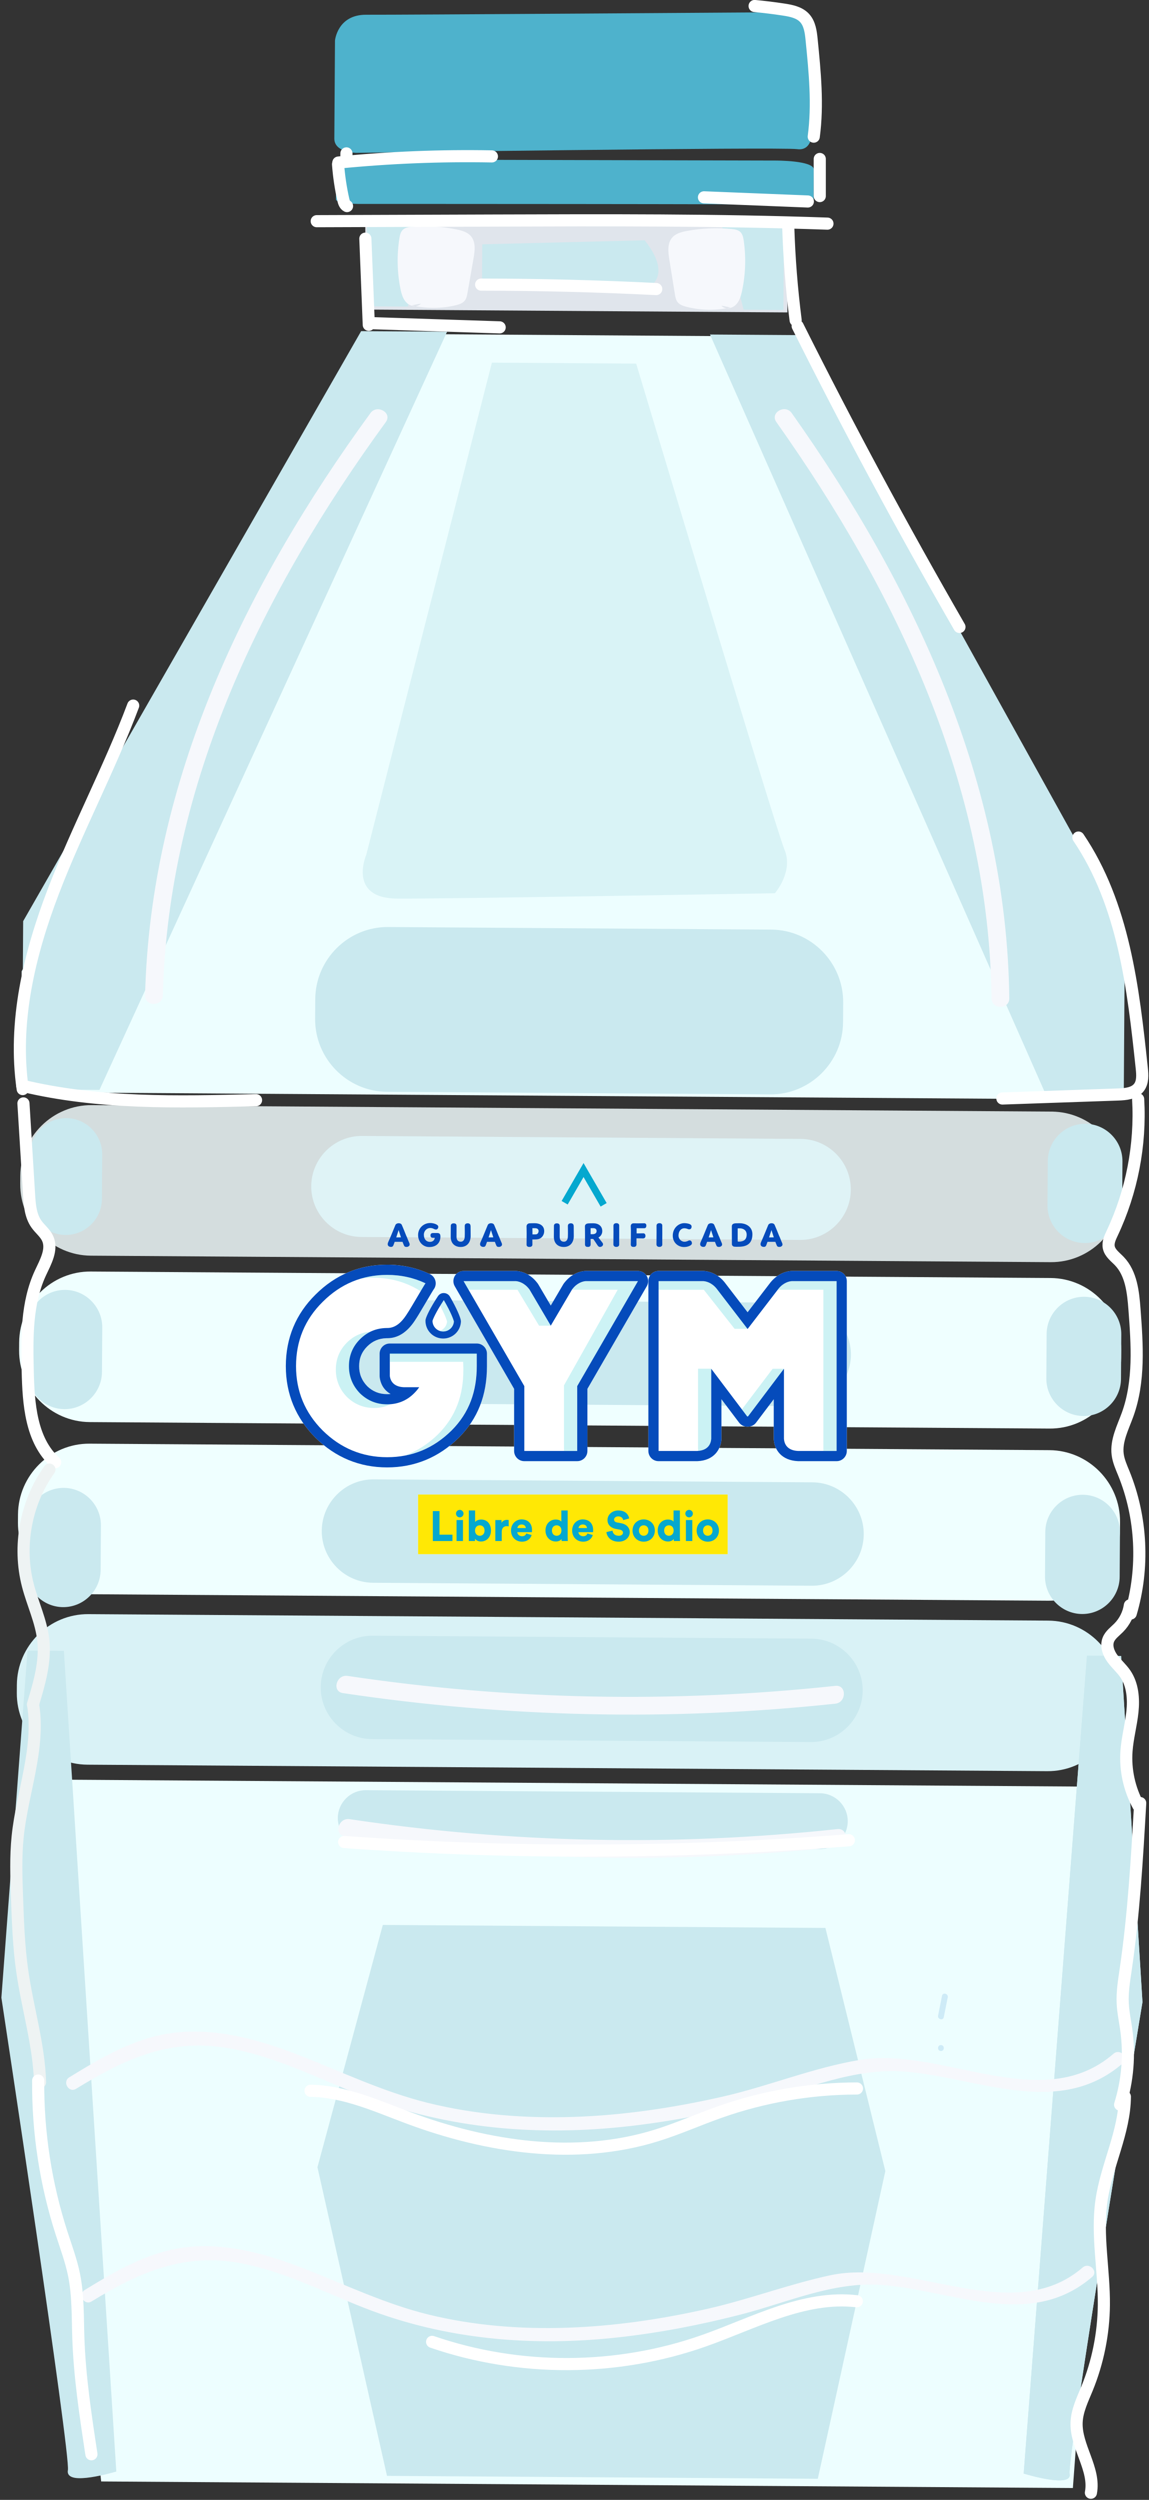 <?xml version="1.0" encoding="UTF-8"?>
<svg width="474px" height="1031px" viewBox="0 0 474 1031" version="1.1" xmlns="http://www.w3.org/2000/svg" xmlns:xlink="http://www.w3.org/1999/xlink">
    <rect x="0" y="0" width="474" height="1031" fill="#333333" stroke="none"/>
    <!-- Generator: Sketch 50.2 (55047) - http://www.bohemiancoding.com/sketch -->
    <title>botella-gym</title>
    <desc>Created with Sketch.</desc>
    <defs></defs>
    <g id="Boostrap3-grid-system-layouts" stroke="none" stroke-width="1" fill="none" fill-rule="evenodd">
        <g id="botella-gym" transform="translate(1, 2)">
            <g id="Group-19" transform="translate(5.809, 2.785)">
                <path d="M131.113,52.371 L131.382,11.928 C131.382,11.928 132.374,1.212 144.29,1.292 C156.204,1.373 312.651,0.285 312.651,0.285 C312.651,0.285 328.542,-0.22 328.461,11.729 C328.38,23.678 328.219,47.883 328.219,47.883 C328.219,47.883 329.067,57.692 322.047,56.726 C315.027,55.758 140.238,58.253 140.238,58.253 C140.238,58.253 131.071,58.192 131.113,52.371" id="Fill-1" fill="#4EB2CC"></path>
                <path d="M131.774,77.381 L131.862,64.351 C131.862,64.351 132.801,60.902 144.717,60.983 C156.633,61.064 313.07,61.429 313.07,61.429 C313.07,61.429 328.958,61.341 328.931,65.189 C328.905,69.039 328.853,76.836 328.853,76.836 C328.853,76.836 329.748,80.001 322.723,79.658 C315.698,79.314 140.926,79.319 140.926,79.319 C140.926,79.319 131.762,79.256 131.774,77.381" id="Fill-3" fill="#4EB2CC"></path>
                <path d="M143.812,84.278 C144.11,85.199 143.553,122.882 143.553,122.882 L318.012,124.061 L318.269,85.457 L143.812,84.278 Z" id="Fill-5" fill="#E0E5EC"></path>
                <polygon id="Fill-7" fill="#EDFEFF" points="1.789 445.641 456.419 448.714 456.754 398.869 316.557 134.022 142.1 132.843 2.124 395.798"></polygon>
                <path d="M426.634,515.755 L30.668,513.076 C14.535,512.968 1.426,499.644 1.534,483.467 L1.558,480.2 C1.666,464.023 14.953,450.875 31.086,450.985 L427.052,453.662 C443.185,453.77 456.296,467.094 456.186,483.271 L456.164,486.541 C456.054,502.718 442.769,515.863 426.634,515.755" id="Fill-9" fill="#F3FEFF" opacity="0.837"></path>
                <path d="M426.174,584.383 L30.207,581.707 C14.075,581.596 0.966,568.272 1.074,552.095 L1.096,548.828 C1.206,532.653 14.493,519.505 30.625,519.613 L426.592,522.29 C442.724,522.4 455.836,535.724 455.726,551.901 L455.704,555.169 C455.594,571.346 442.306,584.493 426.174,584.383" id="Fill-11" fill="#EFFFFF"></path>
                <path d="M425.696,655.378 L29.73,652.702 C13.597,652.594 0.488,639.27 0.596,623.093 L0.618,619.823 C0.728,603.648 14.015,590.501 30.148,590.608 L426.114,593.287 C442.247,593.395 455.358,606.719 455.248,622.897 L455.226,626.164 C455.116,642.343 441.831,655.489 425.696,655.378" id="Fill-13" fill="#EFFFFF"></path>
                <path d="M425.224,725.682 L29.257,723.003 C13.125,722.895 0.016,709.571 0.123,693.394 L0.145,690.124 C0.255,673.949 13.543,660.802 29.675,660.912 L425.642,663.589 C441.774,663.697 454.885,677.021 454.775,693.198 L454.753,696.468 C454.643,712.645 441.359,725.79 425.224,725.682" id="Fill-15" fill="#D9F2F6"></path>
                <polygon id="Fill-17" fill="#EDFEFF" points="2.656 729.079 457.284 732.152 435.786 1021.321 34.931 1018.613"></polygon>
            </g>
            <polygon id="Fill-20" fill="#CAE9EF" points="292.666 136.466 326.972 136.699 462.552 381.138 462.092 449.781 431.052 449.57"></polygon>
            <polygon id="Stroke-21" stroke="#CAE9EF" points="292.666 136.466 326.972 136.699 462.552 381.138 462.092 449.781 431.052 449.57"></polygon>
            <polygon id="Fill-22" fill="#CAE9EF" points="182.658 135.304 148.268 135.074 9.056 378.037 8.594 446.785 39.709 446.996"></polygon>
            <polygon id="Stroke-23" stroke="#CAE9EF" points="182.658 135.304 148.268 135.074 9.056 378.037 8.594 446.785 39.709 446.996"></polygon>
            <polygon id="Fill-24" fill="#CAE9EF" points="150.63 123.828 166.854 123.933 177.088 87.902 150.879 87.728"></polygon>
            <polygon id="Stroke-25" stroke="#CAE9EF" points="150.63 123.828 166.854 123.933 177.088 87.902 150.879 87.728"></polygon>
            <polygon id="Fill-26" fill="#CAE9EF" points="321.67 125.326 306.152 125.221 296.843 89.121 321.909 89.294"></polygon>
            <polygon id="Stroke-27" stroke="#CAE9EF" points="321.67 125.326 306.152 125.221 296.843 89.121 321.909 89.294"></polygon>
            <path d="M198.448,99.243 L198.333,116.45 L264.597,116.898 C264.597,116.898 276.956,113.307 264.727,97.606 L198.448,99.243 Z" id="Fill-28" fill="#CAE9EF"></path>
            <path d="M198.448,99.243 L198.333,116.45 L264.597,116.898 C264.597,116.898 276.956,113.307 264.727,97.606 L198.448,99.243 Z" id="Stroke-30" stroke="#CAE9EF"></path>
            <path d="M329.051,509.363 L148.051,508.141 C136.614,508.065 127.322,498.63 127.4,487.178 C127.478,475.725 136.895,466.418 148.33,466.494 L329.33,467.717 C340.764,467.793 350.059,477.229 349.98,488.682 C349.902,500.132 340.485,509.439 329.051,509.363" id="Fill-32" fill="#CAE9EF"></path>
            <path d="M329.051,509.363 L148.051,508.141 C136.614,508.065 127.322,498.63 127.4,487.178 C127.478,475.725 136.895,466.418 148.33,466.494 L329.33,467.717 C340.764,467.793 350.059,477.229 349.98,488.682 C349.902,500.132 340.485,509.439 329.051,509.363 Z" id="Stroke-34" fill="#F7FFFF" opacity="0.465"></path>
            <path d="M328.592,577.431 L147.592,576.208 C136.158,576.132 126.863,566.698 126.944,555.246 C127.02,543.795 136.436,534.486 147.871,534.564 L328.871,535.787 C340.306,535.863 349.6,545.297 349.522,556.75 C349.444,568.2 340.027,577.507 328.592,577.431" id="Fill-36" fill="#CAE9EF"></path>
            <path d="M328.592,577.431 L147.592,576.208 C136.158,576.132 126.863,566.698 126.944,555.246 C127.02,543.795 136.436,534.486 147.871,534.564 L328.871,535.787 C340.306,535.863 349.6,545.297 349.522,556.75 C349.444,568.2 340.027,577.507 328.592,577.431 Z" id="Stroke-38" stroke="#CAE9EF"></path>
            <path d="M333.89,651.482 L152.89,650.262 C141.455,650.183 132.161,640.749 132.239,629.296 C132.317,617.846 141.734,608.539 153.169,608.615 L334.169,609.838 C345.603,609.914 354.898,619.348 354.82,630.801 C354.741,642.251 345.325,651.56 333.89,651.482" id="Fill-40" fill="#CAE9EF"></path>
            <path d="M333.89,651.482 L152.89,650.262 C141.455,650.183 132.161,640.749 132.239,629.296 C132.317,617.846 141.734,608.539 153.169,608.615 L334.169,609.838 C345.603,609.914 354.898,619.348 354.82,630.801 C354.741,642.251 345.325,651.56 333.89,651.482 Z" id="Stroke-42" stroke="#CAE9EF"></path>
            <path d="M333.455,715.956 L152.455,714.736 C141.021,714.658 131.729,705.224 131.807,693.771 C131.883,682.321 141.3,673.014 152.734,673.09 L333.737,674.312 C345.171,674.388 354.463,683.822 354.387,695.275 C354.307,706.725 344.89,716.035 333.455,715.956" id="Fill-44" fill="#CAE9EF"></path>
            <path d="M333.455,715.956 L152.455,714.736 C141.021,714.658 131.729,705.224 131.807,693.771 C131.883,682.321 141.3,673.014 152.734,673.09 L333.737,674.312 C345.171,674.388 354.463,683.822 354.387,695.275 C354.307,706.725 344.89,716.035 333.455,715.956 Z" id="Stroke-46" stroke="#CAE9EF"></path>
            <path d="M10.82,679.228 L24.883,679.324 L46.459,1016.936 C46.459,1016.936 26.241,1022.924 27.503,1016.807 C28.768,1010.692 0.075,821.86 0.075,821.86 L10.82,679.228 Z" id="Fill-48" fill="#CAE9EF"></path>
            <path d="M10.82,679.228 L24.883,679.324 L46.459,1016.936 C46.459,1016.936 26.241,1022.924 27.503,1016.807 C28.768,1010.692 0.075,821.86 0.075,821.86 L10.82,679.228 Z" id="Stroke-50" stroke="#CAE9EF"></path>
            <path d="M461.483,680.939 L447.419,680.843 L421.3,1018.132 C421.3,1018.132 441.439,1024.392 440.255,1018.26 C439.074,1012.128 470.306,823.7 470.306,823.7 L461.483,680.939 Z" id="Fill-52" fill="#CAE9EF"></path>
            <path d="M461.483,680.939 L447.419,680.843 L421.3,1018.132 C421.3,1018.132 441.439,1024.392 440.255,1018.26 C439.074,1012.128 470.306,823.7 470.306,823.7 L461.483,680.939 Z" id="Stroke-54" fill="#CAE9EF"></path>
            <path d="M316.738,448.846 L158.653,447.778 C142.51,447.672 129.39,434.353 129.501,418.184 L129.557,410.019 C129.664,393.85 142.96,380.71 159.103,380.82 L317.188,381.888 C333.328,381.996 346.448,395.313 346.34,411.481 L346.284,419.649 C346.177,435.818 332.881,448.956 316.738,448.846" id="Fill-56" fill="#CAE9EF"></path>
            <path d="M316.738,448.846 L158.653,447.778 C142.51,447.672 129.39,434.353 129.501,418.184 L129.557,410.019 C129.664,393.85 142.96,380.71 159.103,380.82 L317.188,381.888 C333.328,381.996 346.448,395.313 346.34,411.481 L346.284,419.649 C346.177,435.818 332.881,448.956 316.738,448.846 Z" id="Stroke-58" stroke="#CAE9EF"></path>
            <path d="M201.928,147.558 L150.094,350.545 C150.094,350.545 142.309,368.457 162.813,368.597 C183.317,368.734 318.676,366.38 318.676,366.38 C318.676,366.38 326.415,357.453 322.639,348.443 C318.86,339.435 261.444,147.959 261.444,147.959 L201.928,147.558 Z" id="Fill-60" fill="#CAE9EF" opacity="0.561"></path>
            <path d="M337.146,760.115 L149.789,758.848 C143.738,758.809 138.817,753.816 138.858,747.75 C138.897,741.69 143.884,736.761 149.938,736.8 L337.295,738.066 C343.349,738.108 348.267,743.103 348.226,749.164 C348.187,755.23 343.202,760.156 337.146,760.115" id="Fill-64" fill="#CAE9EF"></path>
            <path d="M337.146,760.115 L149.789,758.848 C143.738,758.809 138.817,753.816 138.858,747.75 C138.897,741.69 143.884,736.761 149.938,736.8 L337.295,738.066 C343.349,738.108 348.267,743.103 348.226,749.164 C348.187,755.23 343.202,760.156 337.146,760.115 Z" id="Stroke-66" stroke="#CAE9EF"></path>
            <polygon id="Fill-68" fill="#CAE9EF" points="130.473 891.826 157.31 792.38 339.119 793.61 363.72 893.404 335.967 1019.788 159.049 1018.595"></polygon>
            <polygon id="Stroke-70" stroke="#CAE9EF" points="130.473 891.826 157.31 792.38 339.119 793.61 363.72 893.404 335.967 1019.788 159.049 1018.595"></polygon>
            <path d="M446.426,510.155 C438.232,510.101 431.572,503.34 431.628,495.13 L431.75,476.796 C431.804,468.589 438.555,461.919 446.751,461.975 C454.945,462.029 461.605,468.79 461.551,476.997 L461.427,495.331 C461.37,503.541 454.622,510.209 446.426,510.155" id="Fill-72" fill="#CAE9EF"></path>
            <path d="M446.426,510.155 C438.232,510.101 431.572,503.34 431.628,495.13 L431.75,476.796 C431.804,468.589 438.555,461.919 446.751,461.975 C454.945,462.029 461.605,468.79 461.551,476.997 L461.427,495.331 C461.37,503.541 454.622,510.209 446.426,510.155 Z" id="Stroke-74" stroke="#CAE9EF"></path>
            <path d="M445.946,581.491 C437.752,581.437 431.092,574.675 431.148,566.466 L431.27,548.134 C431.324,539.925 438.075,533.257 446.271,533.311 C454.465,533.364 461.125,540.126 461.071,548.335 L460.947,566.667 C460.89,574.876 454.142,581.544 445.946,581.491" id="Fill-76" fill="#CAE9EF"></path>
            <path d="M445.946,581.491 C437.752,581.437 431.092,574.675 431.148,566.466 L431.27,548.134 C431.324,539.925 438.075,533.257 446.271,533.311 C454.465,533.364 461.125,540.126 461.071,548.335 L460.947,566.667 C460.89,574.876 454.142,581.544 445.946,581.491 Z" id="Stroke-78" stroke="#CAE9EF"></path>
            <path d="M445.396,663.149 C437.203,663.095 430.542,656.334 430.596,648.125 L430.721,629.791 C430.775,621.581 437.525,614.913 445.722,614.967 C453.916,615.021 460.576,621.782 460.522,629.991 L460.397,648.326 C460.341,656.535 453.593,663.203 445.396,663.149" id="Fill-80" fill="#CAE9EF"></path>
            <path d="M445.396,663.149 C437.203,663.095 430.542,656.334 430.596,648.125 L430.721,629.791 C430.775,621.581 437.525,614.913 445.722,614.967 C453.916,615.021 460.576,621.782 460.522,629.991 L460.397,648.326 C460.341,656.535 453.593,663.203 445.396,663.149 Z" id="Stroke-82" stroke="#CAE9EF"></path>
            <path d="M26.042,507.318 C17.846,507.264 11.188,500.502 11.242,492.293 L11.366,473.959 C11.42,465.75 18.171,459.081 26.367,459.135 C34.559,459.189 41.221,465.951 41.165,474.16 L41.043,492.494 C40.986,500.703 34.238,507.372 26.042,507.318" id="Fill-84" fill="#CAE9EF"></path>
            <path d="M26.042,507.318 C17.846,507.264 11.188,500.502 11.242,492.293 L11.366,473.959 C11.42,465.75 18.171,459.081 26.367,459.135 C34.559,459.189 41.221,465.951 41.165,474.16 L41.043,492.494 C40.986,500.703 34.238,507.372 26.042,507.318 Z" id="Stroke-86"></path>
            <path d="M25.562,578.653 C17.365,578.599 10.708,571.838 10.762,563.629 L10.886,545.294 C10.94,537.085 17.691,530.417 25.887,530.471 C34.078,530.527 40.741,537.289 40.685,545.495 L40.563,563.83 C40.506,572.039 33.758,578.707 25.562,578.653" id="Fill-88" fill="#CAE9EF"></path>
            <path d="M25.562,578.653 C17.365,578.599 10.708,571.838 10.762,563.629 L10.886,545.294 C10.94,537.085 17.691,530.417 25.887,530.471 C34.078,530.527 40.741,537.289 40.685,545.495 L40.563,563.83 C40.506,572.039 33.758,578.707 25.562,578.653 Z" id="Stroke-90" stroke="#CAE9EF"></path>
            <path d="M25.012,660.312 C16.816,660.256 10.158,653.494 10.212,645.287 L10.334,626.953 C10.391,618.744 17.141,612.076 25.335,612.13 C33.529,612.183 40.189,618.945 40.135,627.154 L40.013,645.488 C39.957,653.698 33.209,660.366 25.012,660.312" id="Fill-92" fill="#CAE9EF"></path>
            <path d="M25.012,660.312 C16.816,660.256 10.158,653.494 10.212,645.287 L10.334,626.953 C10.391,618.744 17.141,612.076 25.335,612.13 C33.529,612.183 40.189,618.945 40.135,627.154 L40.013,645.488 C39.957,653.698 33.209,660.366 25.012,660.312 Z" id="Stroke-94" stroke="#CAE9EF"></path>
            <path d="M168.843,123.917 C174.786,125.328 181.059,125.323 187.002,123.898 C188.41,123.56 189.894,123.08 190.776,121.928 C191.451,121.046 191.664,119.902 191.855,118.807 C192.688,114.036 193.524,109.266 194.358,104.495 C194.896,101.42 195.326,97.905 193.348,95.492 C191.896,93.719 189.513,93.055 187.266,92.604 C181.203,91.389 174.965,91.037 168.802,91.561 C167.538,91.669 166.184,91.852 165.245,92.707 C164.274,93.589 163.976,94.976 163.771,96.271 C162.685,103.13 162.822,110.183 164.174,116.995 C164.602,119.141 165.213,121.384 166.782,122.901 C168.357,124.422 171.175,124.836 172.647,123.219" id="Fill-97" fill="#F6F8FC"></path>
            <path d="M300.366,124.805 C294.404,126.137 288.131,126.047 282.21,124.543 C280.807,124.185 279.328,123.683 278.46,122.519 C277.8,121.63 277.599,120.484 277.423,119.386 C276.656,114.602 275.883,109.823 275.116,105.042 C274.619,101.96 274.236,98.438 276.243,96.054 C277.719,94.3 280.113,93.668 282.366,93.247 C288.446,92.113 294.687,91.843 300.841,92.451 C302.104,92.578 303.456,92.779 304.385,93.646 C305.341,94.543 305.622,95.932 305.81,97.23 C306.803,104.103 306.568,111.153 305.126,117.948 C304.674,120.087 304.031,122.321 302.439,123.818 C300.845,125.314 298.019,125.694 296.572,124.055" id="Fill-99" fill="#F6F8FC"></path>
            <path d="M319.272,172.068 C368.932,242.157 407.036,322.244 408.031,409.701 C408.085,414.428 415.419,414.44 415.365,409.701 C414.358,320.982 376.009,239.497 325.606,168.359 C322.892,164.535 316.531,168.2 319.272,172.068" id="Fill-101" fill="#F6F8FC"></path>
            <path d="M151.822,168.367 C100.455,238.832 61.05,319.773 58.847,408.484 C58.73,413.214 66.064,413.212 66.181,408.484 C68.35,321.056 107.564,241.475 158.156,172.076 C160.94,168.255 154.582,164.583 151.822,168.367" id="Fill-103" fill="#F6F8FC"></path>
            <path d="M30.376,859.465 C49.678,847.641 67.942,838.904 91.222,842.399 C111.571,845.454 129.901,855.088 148.877,862.493 C183.695,876.086 221.098,879.05 258.059,874.922 C276.095,872.904 293.931,869.406 311.498,864.864 C331.461,859.708 351.253,850.693 372.235,852.366 C402.343,854.765 435.739,871.87 462.249,848.893 C464.93,846.568 461.026,842.683 458.359,844.996 C428.872,870.555 387.656,842.015 353.932,847.511 C334.659,850.652 316.062,858.405 296.987,862.721 C276.926,867.262 256.479,870.356 235.908,871.042 C215.634,871.713 195.229,870.148 175.501,865.266 C156.851,860.648 139.743,852.337 121.915,845.424 C105.406,839.024 87.668,834.085 69.81,836.481 C54.264,838.566 40.741,846.657 27.598,854.708 C24.584,856.555 27.347,861.325 30.376,859.465" id="Fill-105" fill="#F6F8FC"></path>
            <path d="M36.769,947.164 C56.424,935.132 75.152,926.894 98.635,931.45 C116.339,934.884 132.486,943.213 149.148,949.763 C182.828,963.001 218.85,965.923 254.634,961.908 C271.59,960.005 288.37,956.737 304.886,952.475 C323.69,947.62 342.563,938.99 362.305,940.337 C391.538,942.326 423.783,959.216 449.547,937.04 C452.233,934.725 448.332,930.843 445.657,933.143 C416.706,958.06 374.944,929.201 341.553,936.357 C324.382,940.036 307.8,946.39 290.624,950.248 C271.663,954.505 252.356,957.349 232.923,957.996 C213.767,958.635 194.508,957.134 175.858,952.587 C158.154,948.269 141.9,940.442 125.01,933.829 C110.279,928.06 94.538,923.393 78.543,924.533 C62.012,925.708 47.823,933.939 33.994,942.407 C30.977,944.254 33.74,949.021 36.769,947.164" id="Fill-107" fill="#F6F8FC"></path>
            <path d="M141.241,755.335 C208.588,765.415 276.708,766.95 344.424,759.697 C349.069,759.2 349.12,751.844 344.424,752.349 C277.407,759.528 209.854,758.228 143.192,748.246 C138.574,747.557 136.581,754.636 141.241,755.335" id="Fill-109" fill="#F6F8FC"></path>
            <path d="M140.446,696.26 C207.795,706.34 275.913,707.879 343.629,700.623 C348.274,700.126 348.325,692.772 343.629,693.274 C276.614,700.456 209.059,699.153 142.397,689.174 C137.779,688.483 135.786,695.565 140.446,696.26" id="Fill-111" fill="#F6F8FC"></path>
            <path d="M387.619,821.097 C387.076,823.817 386.533,826.54 385.99,829.262 C385.682,830.803 388.039,831.459 388.347,829.913 C388.89,827.19 389.432,824.471 389.978,821.749 C390.283,820.208 387.929,819.549 387.619,821.097" id="Fill-113" fill="#CEEBF7"></path>
            <path d="M387.167,843.876 C388.742,843.876 388.744,841.426 387.167,841.426 C385.593,841.426 385.59,843.876 387.167,843.876" id="Fill-115" fill="#CEEBF7"></path>
            <path d="M129.661,89.219 C154.06,89.133 178.456,89.045 202.854,88.959 C248.692,88.797 294.542,88.633 340.351,90.233" id="Stroke-118" stroke="#FFFFFF" stroke-width="5" stroke-linecap="round" stroke-linejoin="round"></path>
            <path d="M149.72,96.425 L151.134,131.96" id="Stroke-120" stroke="#FFFFFF" stroke-width="5" stroke-linecap="round" stroke-linejoin="round"></path>
            <path d="M324.179,91.481 C324.571,104.384 325.59,117.265 327.226,130.07" id="Stroke-122" stroke="#FFFFFF" stroke-width="5" stroke-linecap="round" stroke-linejoin="round"></path>
            <path d="M8.365,447.159 C4.362,419.643 11.065,391.595 21.01,365.629 C30.958,339.659 44.147,315.021 53.941,288.996" id="Stroke-124" stroke="#FFFFFF" stroke-width="5" stroke-linecap="round" stroke-linejoin="round"></path>
            <path d="M328.068,132.482 C349.086,174.489 371.346,215.876 394.806,256.569" id="Stroke-126" stroke="#FFFFFF" stroke-width="5" stroke-linecap="round" stroke-linejoin="round"></path>
            <path d="M8.183,445.773 C39.593,453.335 72.332,452.551 104.626,451.723" id="Stroke-128" stroke="#FFFFFF" stroke-width="5" stroke-linecap="round" stroke-linejoin="round"></path>
            <path d="M8.671,453.062 C9.443,465.62 10.22,478.177 10.991,490.735 C11.251,494.946 11.591,499.396 14.029,502.84 C15.476,504.89 17.608,506.472 18.654,508.755 C20.743,513.321 17.804,518.433 15.685,522.986 C9.896,535.436 10.109,549.728 10.435,563.454 C10.751,576.933 11.765,592.011 21.762,601.059" id="Stroke-130" stroke="#FFFFFF" stroke-width="5" stroke-linecap="round" stroke-linejoin="round"></path>
            <path d="M19.384,604.082 C9.637,617.681 6.295,635.669 10.509,651.862 C12.473,659.42 15.991,666.614 16.853,674.379 C17.848,683.365 15.202,692.31 12.588,700.969" id="Stroke-132" stroke="#EEF3F3" stroke-width="5" stroke-linecap="round" stroke-linejoin="round"></path>
            <path d="M12.671,701.138 C15.527,719.212 8.171,737.192 6.292,755.394 C5.43,763.751 5.726,772.181 6.025,780.578 C6.385,790.706 6.745,800.859 8.176,810.894 C10.364,826.227 15.04,841.246 15.527,856.726" id="Stroke-134" stroke="#EEF3F3" stroke-width="5" stroke-linecap="round" stroke-linejoin="round"></path>
            <path d="M14.747,856.06 C14.583,877.43 17.873,898.823 24.455,919.155 C26.283,924.796 28.365,930.38 29.546,936.193 C31.27,944.692 31.023,953.444 31.314,962.107 C31.856,978.234 34.288,994.23 36.714,1010.183" id="Stroke-136" stroke="#FFFFFF" stroke-width="5" stroke-linecap="round" stroke-linejoin="round"></path>
            <path d="M465.11,660.085 C464.606,663.539 462.969,666.818 460.512,669.299 C458.954,670.874 457.012,672.224 456.208,674.289 C455.211,676.851 456.282,679.783 457.901,682.004 C459.515,684.228 461.656,686.038 463.209,688.304 C466.284,692.794 466.73,698.596 466.161,704.004 C465.59,709.415 464.116,714.706 463.719,720.131 C463.148,727.9 464.868,735.829 468.611,742.667" id="Stroke-138" stroke="#FFFFFF" stroke-width="5" stroke-linecap="round" stroke-linejoin="round"></path>
            <path d="M469.371,741.624 C468.048,764.589 466.723,787.589 463.374,810.346 C462.693,814.953 461.931,819.587 462.159,824.238 C462.336,827.908 463.124,831.513 463.631,835.153 C465.064,845.462 464.188,856.085 461.081,866.019" id="Stroke-140" stroke="#FFFFFF" stroke-width="5" stroke-linecap="round" stroke-linejoin="round"></path>
            <path d="M463.046,862.717 C462.938,877.427 455.471,891.085 453.389,905.646 C451.354,919.86 454.521,934.277 454.381,948.635 C454.266,960.441 451.885,972.225 447.407,983.151 C445.57,987.636 443.348,992.121 443.137,996.966 C442.704,1006.957 450.905,1016.227 449.036,1026.052" id="Stroke-142" stroke="#FFFFFF" stroke-width="5" stroke-linecap="round" stroke-linejoin="round"></path>
            <path d="M197.483,115.376 C221.573,115.403 245.663,116.013 269.724,117.21" id="Stroke-144" stroke="#FFFFFF" stroke-width="5" stroke-linecap="round" stroke-linejoin="round"></path>
            <path d="M152.055,131.263 C169.746,131.846 187.435,132.429 205.127,133.012" id="Stroke-146" stroke="#FFFFFF" stroke-width="5" stroke-linecap="round" stroke-linejoin="round"></path>
            <path d="M141.916,61.258 L141.894,64.523" id="Stroke-154" stroke="#FFFFFF" stroke-width="5" stroke-linecap="round" stroke-linejoin="round"></path>
            <path d="M138.455,65.747 C138.813,70.631 139.533,75.49 140.603,80.269 C140.841,81.324 141.191,82.51 142.161,82.993" id="Stroke-156" stroke="#FFFFFF" stroke-width="5" stroke-linecap="round" stroke-linejoin="round"></path>
            <path d="M138.594,65.036 C159.631,62.957 180.791,62.109 201.927,62.504" id="Stroke-158" stroke="#FFFFFF" stroke-width="5" stroke-linecap="round" stroke-linejoin="round"></path>
            <path d="M443.886,343.417 C462.521,370.948 466.531,405.506 470.017,438.567 C470.306,441.306 470.512,444.358 468.809,446.525 C466.889,448.972 463.359,449.281 460.247,449.391 C444.342,449.94 428.431,450.493 412.523,451.044" id="Stroke-160" stroke="#FFFFFF" stroke-width="5" stroke-linecap="round" stroke-linejoin="round"></path>
            <path d="M468.526,451.337 C469.614,470.246 465.9,489.412 457.829,506.546 C456.944,508.422 455.984,510.457 456.418,512.483 C456.922,514.839 459.105,516.37 460.773,518.109 C465.687,523.231 466.481,530.919 467.012,537.995 C468.107,552.554 469.136,567.628 464.183,581.361 C462.243,586.74 459.36,592.148 460.075,597.823 C460.42,600.559 461.591,603.112 462.63,605.669 C470.021,623.872 471.037,644.591 465.464,663.434" id="Stroke-162" stroke="#FFFFFF" stroke-width="5" stroke-linecap="round" stroke-linejoin="round"></path>
            <path d="M337.178,63.559 L337.178,78.868" id="Stroke-166" stroke="#FFFFFF" stroke-width="5" stroke-linecap="round" stroke-linejoin="round"></path>
            <path d="M289.412,79.383 C303.696,79.954 317.978,80.525 332.262,81.098" id="Stroke-168" stroke="#FFFFFF" stroke-width="5" stroke-linecap="round" stroke-linejoin="round"></path>
            <path d="M310.297,0.476 C314.307,0.849 318.302,1.339 322.28,1.944 C325.374,2.416 328.686,3.073 330.842,5.343 C333.071,7.692 333.505,11.17 333.823,14.391 C335.151,27.684 336.471,41.119 334.698,54.357" id="Stroke-170" stroke="#FFFFFF" stroke-width="5" stroke-linecap="round" stroke-linejoin="round"></path>
            <path d="M140.976,757.674 C210.27,762.624 279.935,762.379 349.189,756.947" id="Stroke-172" stroke="#FFFFFF" stroke-width="5" stroke-linecap="round" stroke-linejoin="round"></path>
            <path d="M127.104,860.277 C141.184,860.478 154.4,866.564 167.596,871.483 C200.189,883.626 236.579,889.013 269.798,878.706 C278.612,875.972 287.056,872.185 295.755,869.104 C313.941,862.665 333.232,859.341 352.523,859.329" id="Stroke-174" stroke="#FFFFFF" stroke-width="5" stroke-linecap="round" stroke-linejoin="round"></path>
            <path d="M177.26,963.827 C213.279,976.206 253.478,976.037 289.395,963.361 C310.087,956.057 330.664,944.555 352.461,947.078" id="Stroke-176" stroke="#FFFFFF" stroke-width="5" stroke-linecap="round" stroke-linejoin="round"></path>
            <g id="Group" transform="translate(116.553, 477.204)">
                <g id="LOGO" transform="translate(-0, -0)" fill="#FFFFFF">
                    <path d="M45.911,31.127 C46.037,31.127 46.908,31.127 47.861,31.098 C47.648,30.43 47.105,28.836 46.894,28.11 C46.607,29.051 46.21,30.189 45.911,31.127 M42.651,32.918 C43.136,31.88 43.69,30.573 43.89,30.073 C44.217,29.248 45.043,27.316 45.543,26.065 C45.739,25.552 46.338,25.281 46.836,25.281 C47.691,25.281 48.074,25.581 48.274,26.121 C48.698,27.09 49.413,28.852 50.053,30.472 C50.138,30.627 50.237,30.842 50.309,30.999 C50.863,32.391 50.976,32.703 51.29,33.373 C51.388,33.586 51.46,33.799 51.46,34.083 C51.46,34.554 50.921,35.063 50.138,35.063 C49.596,35.063 49.268,34.908 49.07,34.408 C48.629,33.373 48.543,33.088 48.516,32.974 C47.902,32.945 47.15,32.96 46.535,32.96 L45.272,32.96 C45.185,33.2 45.043,33.613 44.758,34.354 C44.588,34.78 44.332,35.049 43.776,35.049 C43.136,35.049 42.382,34.751 42.382,33.926 C42.382,33.572 42.481,33.301 42.651,32.918" id="Fill-181"></path>
                    <path d="M62.504,25.794 C62.989,26.066 63.26,26.335 63.26,26.776 C63.26,27.274 62.903,27.884 62.318,27.884 C61.936,27.884 61.551,27.698 61.336,27.585 C61.039,27.429 60.555,27.245 59.899,27.245 C58.578,27.245 57.308,28.381 57.308,30.017 C57.308,31.851 58.322,32.96 59.814,32.96 C61.138,32.96 61.75,32.064 61.779,31.297 L60.983,31.297 C60.357,31.297 60.029,30.885 60.029,30.302 C60.029,29.706 60.341,29.32 61.053,29.32 L62.903,29.32 C63.927,29.32 64.142,29.959 64.142,30.84 C64.126,33.2 62.632,35.108 59.516,35.108 C57.025,35.108 54.921,33.075 54.921,30.145 C54.921,27.216 57.254,25.185 59.915,25.185 C61.053,25.185 62.02,25.523 62.504,25.794" id="Fill-183"></path>
                    <path d="M68.409,26.364 C68.409,25.694 68.865,25.326 69.562,25.326 C70.487,25.326 70.799,25.68 70.799,26.55 C70.787,27.471 70.787,29.861 70.787,30.842 C70.787,32.178 71.413,32.889 72.536,32.889 C73.662,32.889 74.115,31.923 74.16,30.829 C74.231,29.148 74.16,27.928 74.16,26.435 C74.16,25.667 74.629,25.31 75.384,25.31 C76.222,25.31 76.578,25.725 76.578,26.662 L76.605,30.614 C76.594,33.173 75.127,35.079 72.493,35.079 C70.061,35.079 68.38,33.572 68.38,30.914 C68.396,29.392 68.409,27.899 68.409,26.364" id="Fill-185"></path>
                    <path d="M84.007,31.127 C84.133,31.127 85.003,31.127 85.956,31.098 C85.743,30.43 85.2,28.836 84.989,28.11 C84.702,29.051 84.305,30.189 84.007,31.127 M80.747,32.918 C81.231,31.88 81.786,30.573 81.985,30.073 C82.313,29.248 83.138,27.316 83.638,26.065 C83.834,25.552 84.433,25.281 84.931,25.281 C85.786,25.281 86.17,25.581 86.369,26.121 C86.794,27.09 87.509,28.852 88.148,30.472 C88.234,30.627 88.332,30.842 88.404,30.999 C88.958,32.391 89.071,32.703 89.385,33.373 C89.484,33.586 89.557,33.799 89.557,34.083 C89.557,34.554 89.017,35.063 88.234,35.063 C87.691,35.063 87.363,34.908 87.166,34.408 C86.724,33.373 86.639,33.088 86.611,32.974 C85.997,32.945 85.245,32.96 84.633,32.96 L83.367,32.96 C83.28,33.2 83.138,33.613 82.853,34.354 C82.683,34.78 82.427,35.049 81.871,35.049 C81.231,35.049 80.477,34.751 80.477,33.926 C80.477,33.572 80.576,33.301 80.747,32.918" id="Fill-187"></path>
                    <path d="M102.108,29.89 L102.734,29.89 C103.104,29.89 103.445,29.904 103.786,29.818 C104.271,29.704 104.614,29.123 104.628,28.539 C104.643,27.9 104.23,27.557 103.901,27.443 C103.616,27.346 103.304,27.33 103.005,27.33 L102.079,27.33 C102.079,27.487 102.108,28.268 102.108,29.178 L102.108,29.89 Z M99.674,27.33 C99.674,26.918 99.604,26.42 99.746,26.093 C99.945,25.625 100.315,25.369 100.798,25.326 C101.282,25.282 102.209,25.282 102.905,25.268 C103.901,25.253 104.841,25.454 105.566,25.907 C106.434,26.461 106.99,27.33 106.946,28.666 C106.905,30.146 105.922,31.567 104.385,31.879 C104.013,31.95 103.374,31.979 102.804,31.979 L102.079,31.979 C102.067,32.647 102.095,33.259 102.095,34.055 C102.095,34.808 101.525,35.064 100.843,35.064 C100.046,35.064 99.66,34.68 99.66,34.098 C99.674,32.25 99.689,31.426 99.703,29.576 C99.703,29.123 99.674,27.785 99.674,27.33 Z" id="Fill-189"></path>
                    <path d="M110.96,26.364 C110.96,25.694 111.414,25.326 112.113,25.326 C113.036,25.326 113.35,25.68 113.35,26.55 C113.338,27.471 113.338,29.861 113.338,30.842 C113.338,32.178 113.962,32.889 115.086,32.889 C116.21,32.889 116.666,31.923 116.71,30.829 C116.78,29.148 116.71,27.928 116.71,26.435 C116.71,25.667 117.179,25.31 117.933,25.31 C118.772,25.31 119.129,25.725 119.129,26.662 L119.156,30.614 C119.145,33.173 117.677,35.079 115.044,35.079 C112.611,35.079 110.931,33.572 110.931,30.914 C110.946,29.392 110.96,27.899 110.96,26.364" id="Fill-191"></path>
                    <path d="M126.086,27.33 L126.102,29.791 L126.97,29.791 C127.796,29.791 128.536,29.419 128.563,28.581 C128.577,27.798 128.15,27.316 127.14,27.316 C126.856,27.316 126.344,27.33 126.086,27.33 M125.148,25.353 C125.39,25.341 125.617,25.326 126.057,25.31 C126.344,25.31 126.712,25.297 127.226,25.297 C129.317,25.297 130.91,26.435 130.91,28.525 C130.91,29.677 130.27,30.699 129.332,31.156 C129.887,31.923 130.555,32.761 130.955,33.272 C131.125,33.487 131.224,33.729 131.224,33.996 C131.224,34.596 130.641,35.05 129.958,35.063 C129.458,35.079 129.232,34.767 128.96,34.424 C128.406,33.613 127.796,32.618 127.154,31.766 C126.869,31.766 126.371,31.75 126.086,31.75 C126.086,32.42 126.115,33.373 126.115,33.956 C126.115,34.48 125.931,34.993 125.148,35.05 C124.181,35.079 123.768,34.823 123.768,33.913 C123.795,30.19 123.782,30.073 123.768,27.87 C123.768,27.458 123.739,26.989 123.739,26.59 C123.739,25.794 124.379,25.382 125.148,25.353" id="Fill-193"></path>
                    <path d="M135.508,26.335 C135.492,25.524 136.12,25.253 136.733,25.253 C137.357,25.253 137.886,25.568 137.886,26.207 C137.886,26.99 137.886,28.07 137.897,29.491 C137.897,30.159 137.87,31.338 137.886,31.681 L137.897,34.055 C137.913,34.752 137.316,35.05 136.688,35.05 C135.992,35.05 135.467,34.68 135.479,33.956 C135.479,33.672 135.492,33.073 135.492,32.663 L135.523,28.922 C135.523,28.299 135.523,27.232 135.508,26.335" id="Fill-195"></path>
                    <path d="M142.709,28.169 L142.651,26.518 C142.622,25.867 143.064,25.325 143.705,25.325 L144.361,25.325 C145.027,25.325 146.595,25.354 147.506,25.31 C147.789,25.298 148.074,25.298 148.258,25.298 C148.727,25.298 149.099,25.652 149.099,26.235 C149.099,26.833 148.857,27.317 148.244,27.345 L147.518,27.345 L145.072,27.345 L145.072,28.169 L145.072,29.463 L146.167,29.463 L147.834,29.434 C148.359,29.42 148.727,29.846 148.727,30.485 C148.727,31.256 148.287,31.552 147.661,31.552 C147.192,31.552 146.508,31.523 146.039,31.523 L145.014,31.523 L145.014,32.605 L145.027,34.013 C145.027,34.665 144.643,35.051 143.89,35.051 C142.992,35.051 142.651,34.739 142.651,33.941 C142.651,33.784 142.68,33.316 142.68,32.931 C142.68,32.348 142.694,32.363 142.694,31.765 L142.709,28.169 Z" id="Fill-197"></path>
                    <path d="M153.282,26.335 C153.266,25.524 153.894,25.253 154.507,25.253 C155.133,25.253 155.66,25.568 155.66,26.207 C155.66,26.99 155.66,28.07 155.671,29.491 C155.671,30.159 155.644,31.338 155.66,31.681 L155.671,34.055 C155.687,34.752 155.09,35.05 154.462,35.05 C153.766,35.05 153.241,34.68 153.253,33.956 C153.253,33.672 153.266,33.073 153.266,32.663 L153.297,28.922 C153.297,28.299 153.297,27.232 153.282,26.335" id="Fill-199"></path>
                    <path d="M167.755,26.691 C167.741,27.301 167.456,27.798 166.772,27.798 C166.474,27.798 166.232,27.699 165.991,27.601 C165.635,27.457 165.164,27.359 164.695,27.359 C163.485,27.359 162.388,28.468 162.361,30.259 C162.332,31.965 163.685,32.889 164.751,32.904 C165.336,32.918 165.763,32.761 166.133,32.619 C166.404,32.476 166.615,32.335 166.958,32.348 C167.613,32.348 167.912,33.03 167.896,33.613 C167.883,34.408 166.232,35.135 164.54,35.107 C162.247,35.063 159.927,33.357 159.983,30.286 C160.043,27.144 162.489,25.198 164.823,25.24 C165.578,25.254 166.474,25.424 166.902,25.608 C167.385,25.823 167.77,26.092 167.755,26.691" id="Fill-201"></path>
                    <path d="M174.799,31.127 C174.925,31.127 175.795,31.127 176.747,31.098 C176.536,30.43 175.993,28.836 175.78,28.11 C175.495,29.051 175.096,30.189 174.799,31.127 M171.539,32.918 C172.022,31.88 172.578,30.573 172.778,30.073 C173.103,29.248 173.931,27.316 174.429,26.065 C174.627,25.552 175.226,25.281 175.724,25.281 C176.576,25.281 176.96,25.581 177.16,26.121 C177.586,27.09 178.299,28.852 178.941,30.472 C179.024,30.627 179.123,30.842 179.197,30.999 C179.751,32.391 179.863,32.703 180.177,33.373 C180.276,33.586 180.348,33.799 180.348,34.083 C180.348,34.554 179.807,35.063 179.024,35.063 C178.483,35.063 178.156,34.908 177.958,34.408 C177.516,33.373 177.429,33.088 177.402,32.974 C176.79,32.945 176.038,32.96 175.423,32.96 L174.158,32.96 C174.072,33.2 173.931,33.613 173.644,34.354 C173.474,34.78 173.22,35.049 172.663,35.049 C172.022,35.049 171.27,34.751 171.27,33.926 C171.27,33.572 171.367,33.301 171.539,32.918" id="Fill-203"></path>
                    <path d="M186.766,27.402 L186.766,32.506 C186.766,32.904 186.937,32.86 187.28,32.86 C189.071,32.86 190.466,32.165 190.466,29.988 C190.466,28.155 189.084,27.386 187.606,27.386 C187.451,27.386 187.094,27.386 186.766,27.402 M186.354,25.297 C186.639,25.297 187.377,25.282 187.579,25.282 C190.365,25.282 192.844,26.819 192.844,29.818 C192.844,33.656 190.552,34.949 187.392,34.978 C186.796,34.978 185.869,35.023 185.243,34.937 C184.83,34.879 184.361,34.44 184.361,33.913 L184.361,31.369 L184.348,26.55 C184.348,25.411 185.429,25.297 186.354,25.297" id="Fill-205"></path>
                    <path d="M199.716,31.127 C199.844,31.127 200.712,31.127 201.666,31.098 C201.453,30.43 200.912,28.836 200.699,28.11 C200.412,29.051 200.015,30.189 199.716,31.127 M196.458,32.918 C196.941,31.88 197.495,30.573 197.695,30.073 C198.022,29.248 198.85,27.316 199.346,26.065 C199.546,25.552 200.144,25.281 200.643,25.281 C201.495,25.281 201.879,25.581 202.079,26.121 C202.505,27.09 203.218,28.852 203.858,30.472 C203.943,30.627 204.042,30.842 204.116,30.999 C204.67,32.391 204.782,32.703 205.094,33.373 C205.195,33.586 205.265,33.799 205.265,34.083 C205.265,34.554 204.726,35.063 203.943,35.063 C203.402,35.063 203.075,34.908 202.877,34.408 C202.433,33.373 202.348,33.088 202.321,32.974 C201.708,32.945 200.955,32.96 200.342,32.96 L199.077,32.96 C198.991,33.2 198.85,33.613 198.563,34.354 C198.392,34.78 198.137,35.049 197.58,35.049 C196.941,35.049 196.189,34.751 196.189,33.926 C196.189,33.572 196.286,33.301 196.458,32.918" id="Fill-207"></path>
                    <path d="M43.26,79.084 L43.26,88.322 C43.514,90.163 44.659,92.719 49.043,92.911 L55.382,92.911 C54.776,93.817 54.068,94.626 53.26,95.434 C50.231,98.462 46.492,99.974 42.149,99.974 C37.806,99.974 34.067,98.462 30.937,95.434 C27.904,92.305 26.389,88.57 26.389,84.231 C26.389,79.891 27.904,76.156 30.937,73.13 C33.996,70.075 37.637,68.568 41.847,68.491 C41.948,68.497 42.043,68.485 42.151,68.487 C45.661,68.543 48.136,65.997 49.956,63.285 C51.595,60.841 53.035,58.245 54.557,55.727 C54.78,55.358 57.892,50.012 57.987,50.058 C53.175,47.777 47.919,46.587 42.149,46.587 C31.844,46.587 22.954,50.322 15.58,57.687 C8.206,64.955 4.57,73.835 4.57,84.231 C4.57,94.525 8.206,103.409 15.58,110.774 C22.954,118.041 31.844,121.774 42.149,121.774 C52.553,121.774 61.342,118.041 68.716,110.774 C76.091,103.409 79.122,94.525 79.122,84.231 L79.122,83.322 L79.122,79.084 L43.26,79.084 Z" id="Fill-209"></path>
                    <path d="M42.149,50.791 C32.924,50.791 25.206,54.021 18.557,60.664 C11.971,67.154 8.777,74.857 8.777,84.232 C8.777,93.516 11.977,101.228 18.557,107.8 C25.129,114.276 33.073,117.57 42.149,117.57 C51.353,117.57 59.074,114.367 65.76,107.78 C71.997,101.551 74.912,94.062 74.912,84.232 L74.912,83.289 L47.469,83.289 L47.469,87.975 C47.558,88.341 47.835,88.648 49.229,88.71 L55.382,88.706 C56.934,88.706 58.361,89.558 59.093,90.927 C59.826,92.296 59.745,93.954 58.884,95.245 C58.175,96.31 57.332,97.315 56.237,98.411 C52.403,102.239 47.665,104.181 42.149,104.181 C36.697,104.181 31.937,102.256 28.009,98.455 C24.107,94.436 22.179,89.682 22.179,84.232 C22.179,78.725 24.123,73.987 27.96,70.156 C31.759,66.361 36.404,64.386 41.769,64.287 C41.81,64.287 41.854,64.289 41.899,64.287 C42.011,64.283 42.114,64.285 42.224,64.283 C43.083,64.26 44.432,63.967 46.461,60.943 C47.529,59.348 48.51,57.682 49.548,55.917 C50.015,55.127 50.481,54.337 50.953,53.556 L51.328,52.919 C51.457,52.699 51.609,52.441 51.775,52.156 C48.738,51.241 45.556,50.791 42.149,50.791 M42.149,125.981 C30.782,125.981 20.849,121.872 12.624,113.769 C4.478,105.631 0.36,95.7 0.36,84.232 C0.36,72.651 4.484,62.715 12.624,54.695 C20.797,46.532 30.737,42.38 42.149,42.38 C48.426,42.38 54.363,43.686 59.791,46.259 C61.888,47.252 62.782,49.756 61.793,51.852 C61.648,52.16 61.468,52.445 61.262,52.697 C60.927,53.221 60.029,54.724 58.588,57.177 L58.159,57.905 C57.704,58.656 57.256,59.419 56.806,60.182 C55.752,61.973 54.661,63.824 53.454,65.625 C50.306,70.316 46.544,72.696 42.267,72.696 C42.205,72.696 42.145,72.694 42.085,72.694 C42.029,72.696 41.947,72.7 41.841,72.698 C38.722,72.775 36.131,73.889 33.914,76.104 C31.683,78.332 30.598,80.991 30.598,84.232 C30.598,87.465 31.697,90.174 33.96,92.509 C36.203,94.672 38.91,95.77 42.149,95.77 C42.641,95.77 43.12,95.747 43.587,95.694 C41.093,94.304 39.513,91.957 39.089,88.896 C39.061,88.705 39.05,88.513 39.05,88.321 L39.05,79.083 C39.05,76.762 40.934,74.878 43.259,74.878 L79.121,74.878 C81.445,74.878 83.331,76.762 83.331,79.083 L83.331,84.232 C83.331,96.271 79.525,105.927 71.693,113.75 C63.448,121.872 53.516,125.981 42.149,125.981" id="Fill-211"></path>
                    <path d="M123.991,49.16 C122.805,49.28 120.535,49.859 118.539,52.474 C118.51,52.511 118.487,52.531 118.46,52.565 C115.799,57.085 109.657,67.525 109.655,67.527 C109.653,67.525 103.509,57.085 100.85,52.565 C100.821,52.531 100.798,52.511 100.771,52.474 C98.773,49.859 96.503,49.28 95.317,49.16 L73.69,49.16 L98.746,92.455 L98.746,119.202 L109.655,119.202 L120.562,119.202 L120.562,92.455 L145.618,49.16 L123.991,49.16 Z" id="Fill-213"></path>
                    <path d="M118.496,52.523 L118.516,52.523 L118.496,52.523 Z M102.953,114.997 L116.355,114.997 L116.355,92.458 C116.355,91.718 116.547,90.992 116.919,90.353 L138.321,53.366 L124.262,53.366 C123.729,53.457 122.84,53.799 121.925,54.977 C113.014,70.12 113.012,70.12 112.632,70.501 C111.707,71.421 110.411,71.857 109.118,71.698 C107.825,71.531 106.682,70.778 106.021,69.655 L97.381,54.973 C96.478,53.801 95.581,53.457 95.044,53.366 L80.987,53.366 L102.387,90.353 C102.759,90.992 102.953,91.718 102.953,92.458 L102.953,114.997 Z M120.562,123.406 L98.746,123.406 C96.418,123.406 94.536,121.524 94.536,119.203 L94.536,93.587 L70.046,51.265 C69.293,49.964 69.291,48.361 70.044,47.057 C70.796,45.756 72.184,44.955 73.69,44.955 L95.315,44.955 C95.459,44.955 95.602,44.962 95.743,44.976 C97.585,45.162 101.094,46.041 104.025,49.809 C104.064,49.849 104.097,49.892 104.126,49.927 C104.255,50.086 104.374,50.256 104.478,50.434 L109.655,59.23 C111.471,56.14 113.552,52.603 114.83,50.434 C114.934,50.256 115.053,50.086 115.18,49.927 C115.211,49.89 115.248,49.844 115.289,49.799 C118.235,46.035 121.729,45.162 123.565,44.976 C123.706,44.962 123.849,44.955 123.991,44.955 L145.616,44.955 C147.122,44.955 148.511,45.756 149.263,47.057 C150.015,48.361 150.015,49.964 149.262,51.265 L124.772,93.587 L124.772,119.203 C124.772,121.524 122.888,123.406 120.562,123.406 Z" id="Fill-215"></path>
                    <path d="M209.104,49.16 C208.04,49.225 205.72,49.713 203.65,52.234 L190.901,68.839 L190.853,68.773 L190.802,68.839 L178.054,52.234 C175.984,49.713 173.664,49.225 172.6,49.16 L154.132,49.16 L154.132,119.202 L170.024,119.202 C174.741,118.993 175.71,116.048 175.85,114.203 L175.85,113.934 L175.85,113.134 L175.85,112.77 L175.85,112.265 L175.85,85.289 L190.702,104.971 L190.853,104.772 L191.004,104.971 L205.853,85.289 L205.853,112.265 L205.853,112.77 L205.853,113.134 L205.853,113.934 L205.853,114.203 C205.995,116.048 206.964,118.993 211.681,119.202 L227.572,119.202 L227.572,49.16 L209.104,49.16 Z" id="Fill-217"></path>
                    <path d="M210.063,114.029 C210.115,114.555 210.274,114.931 211.866,115.001 L223.362,114.997 L223.362,53.365 L209.282,53.365 C208.896,53.411 207.925,53.657 206.904,54.902 L194.243,71.399 C193.45,72.433 192.223,73.041 190.919,73.045 C190.558,73.035 190.041,72.979 189.628,72.847 C188.777,72.607 188.01,72.113 187.461,71.399 L174.715,54.794 C173.771,53.648 172.806,53.411 172.422,53.365 L158.342,53.365 L158.342,114.997 L170.024,114.997 C171.441,114.931 171.588,114.557 171.641,114.029 L171.641,85.289 C171.641,83.483 172.796,81.876 174.513,81.303 C176.228,80.728 178.124,81.314 179.211,82.759 L190.853,98.184 L202.493,82.759 C203.582,81.314 205.474,80.728 207.191,81.303 C208.906,81.876 210.063,83.483 210.063,85.289 L210.063,114.029 Z M227.572,123.408 L211.679,123.408 C204.718,123.104 201.97,118.619 201.656,114.522 C201.648,114.416 201.644,114.309 201.644,114.203 L201.644,97.855 L194.365,107.504 C193.57,108.557 192.326,109.176 191.004,109.176 L190.702,109.176 L190.7,109.176 C189.378,109.176 188.136,108.557 187.339,107.504 L180.06,97.855 L180.06,114.203 C180.06,114.311 180.056,114.418 180.048,114.524 C179.732,118.621 176.984,123.104 170.21,123.404 L154.132,123.408 C151.804,123.408 149.923,121.524 149.923,119.202 L149.923,49.159 C149.923,46.838 151.804,44.954 154.132,44.954 L172.6,44.954 C172.691,44.954 172.78,44.956 172.869,44.962 C174.346,45.057 178.127,45.695 181.31,49.566 L190.853,61.995 L200.309,49.674 C203.573,45.695 207.358,45.057 208.834,44.962 C208.924,44.956 209.015,44.954 209.104,44.954 L227.572,44.954 C229.897,44.954 231.781,46.838 231.781,49.159 L231.781,119.202 C231.781,121.524 229.897,123.408 227.572,123.408 Z" id="Fill-219"></path>
                    <path d="M65.158,69.929 C62.776,69.859 60.884,67.911 60.869,65.551 C61.065,64.807 62.241,61.975 65.532,56.979 C68.528,62.155 69.54,65.053 69.693,65.804 C69.54,68.161 67.54,69.996 65.158,69.929" id="Fill-221"></path>
                    <path d="M63.823,65.895 C63.99,66.525 64.564,67.005 65.24,67.026 C65.903,66.999 66.521,66.598 66.721,65.977 C66.529,65.4 66.107,64.341 65.362,62.813 C64.533,64.294 64.052,65.326 63.823,65.895 M65.291,72.835 C65.219,72.835 65.147,72.833 65.075,72.831 C61.114,72.717 57.988,69.53 57.963,65.57 C57.961,65.315 57.992,65.059 58.056,64.813 C58.414,63.452 59.951,60.166 63.102,55.382 C63.657,54.543 64.572,54.017 65.616,54.077 C66.622,54.106 67.543,54.654 68.048,55.527 C70.917,60.482 72.262,63.851 72.541,65.229 C72.591,65.481 72.609,65.739 72.593,65.996 C72.341,69.871 69.153,72.835 65.291,72.835" id="Fill-223"></path>
                    <path d="M65.158,69.929 C62.776,69.859 60.884,67.911 60.869,65.551 C61.065,64.807 62.241,61.975 65.532,56.979 C68.528,62.155 69.54,65.053 69.693,65.804 C69.54,68.161 67.54,69.996 65.158,69.929" id="Fill-225"></path>
                    <path d="M43.26,79.084 L43.26,88.322 C43.514,90.163 44.659,92.719 49.043,92.911 L55.382,92.911 C54.776,93.817 54.068,94.626 53.26,95.434 C50.231,98.462 46.492,99.974 42.149,99.974 C37.806,99.974 34.067,98.462 30.937,95.434 C27.904,92.305 26.389,88.57 26.389,84.231 C26.389,79.891 27.904,76.156 30.937,73.13 C33.996,70.075 37.637,68.568 41.847,68.491 C41.948,68.497 42.043,68.485 42.151,68.487 C45.661,68.543 48.136,65.997 49.956,63.285 C51.595,60.841 53.035,58.245 54.557,55.727 C54.78,55.358 57.892,50.012 57.987,50.058 C53.175,47.777 47.919,46.587 42.149,46.587 C31.844,46.587 22.954,50.322 15.58,57.687 C8.206,64.955 4.57,73.835 4.57,84.231 C4.57,94.525 8.206,103.409 15.58,110.774 C22.954,118.041 31.844,121.774 42.149,121.774 C52.553,121.774 61.342,118.041 68.716,110.774 C76.091,103.409 79.122,94.525 79.122,84.231 L79.122,83.322 L79.122,79.084 L43.26,79.084 Z" id="Fill-227"></path>
                    <path d="M123.991,49.16 C122.805,49.28 120.535,49.859 118.539,52.474 C118.51,52.511 118.487,52.531 118.46,52.565 C115.799,57.085 109.657,67.525 109.655,67.527 C109.653,67.525 103.509,57.085 100.85,52.565 C100.821,52.531 100.798,52.511 100.771,52.474 C98.773,49.859 96.503,49.28 95.317,49.16 L73.69,49.16 L98.746,92.455 L98.746,119.202 L109.655,119.202 L120.562,119.202 L120.562,92.455 L145.618,49.16 L123.991,49.16 Z" id="Fill-229"></path>
                    <path d="M209.104,49.16 C208.04,49.225 205.72,49.713 203.65,52.234 L190.901,68.839 L190.853,68.773 L190.802,68.839 L178.054,52.234 C175.984,49.713 173.664,49.225 172.6,49.16 L154.132,49.16 L154.132,119.202 L170.024,119.202 C174.741,118.993 175.71,116.048 175.85,114.203 L175.85,113.934 L175.85,113.134 L175.85,112.77 L175.85,112.265 L175.85,85.289 L190.702,104.971 L191.004,104.971 L205.853,85.289 L205.853,112.265 L205.853,112.77 L205.853,113.134 L205.853,113.934 L205.853,114.203 C205.995,116.048 206.964,118.993 211.681,119.202 L227.572,119.202 L227.572,49.16 L209.104,49.16 Z" id="Fill-231"></path>
                    <path d="M31.024,95.389 C27.983,92.242 26.464,88.49 26.469,84.134 C26.473,79.775 27.998,76.027 31.047,72.991 C32.348,71.693 33.776,70.743 35.28,69.991 C31.586,70.319 28.33,71.749 25.57,74.505 C22.521,77.541 20.996,81.289 20.992,85.648 C20.986,90.006 22.504,93.757 25.547,96.901 C28.688,99.947 32.439,101.472 36.801,101.476 C39.381,101.48 41.722,100.884 43.856,99.821 C43.331,99.867 42.825,99.962 42.28,99.962 C37.918,99.956 34.165,98.431 31.024,95.389" id="Fill-233" opacity="0.251"></path>
                    <path d="M79.122,78.876 L43.29,78.876 L43.29,82.425 L73.495,82.425 C73.528,82.934 73.604,84.131 73.602,84.909 L73.602,85.816 C73.59,96.085 70.559,104.94 63.198,112.282 C59.068,116.346 54.479,119.256 49.428,121.064 C56.692,119.709 63.069,116.257 68.635,110.779 C75.998,103.437 79.027,94.579 79.038,84.311 C79.04,84.009 79.04,83.707 79.04,83.405 C79.04,83.176 79.04,82.822 79.042,82.425 L79.122,82.425 L79.122,78.876 Z" id="Fill-235" opacity="0.248"></path>
                    <path d="M65.532,56.978 C64.961,57.844 64.476,58.62 64.029,59.356 C65.998,63.039 66.74,65.178 66.866,65.805 C66.75,67.622 65.529,69.118 63.885,69.682 C64.288,69.817 64.711,69.916 65.158,69.928 C67.538,69.997 69.538,68.16 69.692,65.805 C69.538,65.054 68.529,62.156 65.532,56.978" id="Fill-238" opacity="0.238"></path>
                    <path d="M101.037,52.9 C99.141,50.055 96.725,49.329 95.238,49.174 L79.673,49.174 L73.691,49.174 L75.743,52.724 L95.924,52.724 L104.832,67.541 L109.654,67.541 L101.037,52.9 Z" id="Fill-240" opacity="0.246"></path>
                    <path d="M139.265,49.16 L124.252,49.16 C122.857,49.28 120.372,49.917 118.421,52.709 L137.27,52.709 L115.103,92.146 L115.103,119.202 L120.556,119.202 L120.564,92.455 L143.554,52.709 L145.618,49.16 L139.265,49.16 Z" id="Fill-242" opacity="0.246"></path>
                    <path d="M178.74,53.102 C176.563,49.994 174.152,49.307 172.9,49.175 L154.12,49.175 L154.12,52.724 L172.788,52.724 L185.494,68.83 L190.841,68.83 L178.74,53.102 Z" id="Fill-244" opacity="0.252"></path>
                    <path d="M208.954,49.16 C207.712,49.28 205.564,49.882 203.456,52.428 L203.274,52.709 L222.118,52.709 L222.118,119.2 L227.546,119.2 L227.546,52.709 L227.564,52.709 L227.564,49.16 L208.954,49.16 Z" id="Fill-246" opacity="0.244"></path>
                    <polygon id="Fill-248" opacity="0.252" points="205.695 85.301 201.187 85.301 188.779 101.678 188.498 102.051 190.638 104.971 191.004 104.971 205.844 85.315"></polygon>
                    <path d="M175.795,114.813 C175.896,114.184 175.915,113.537 175.901,112.918 C175.87,111.394 175.835,109.876 175.835,108.35 L175.835,99.724 L175.835,91.19 L175.835,85.826 L175.835,85.261 L170.407,85.261 L170.407,119.214 C170.407,119.269 172.076,118.885 172.173,118.854 C173.318,118.477 174.403,117.814 175.074,116.79 C175.465,116.194 175.68,115.514 175.795,114.813" id="Fill-250" opacity="0.252"></path>
                    <path d="M43.638,46.586 C37.498,46.331 32.543,47.715 31.11,48.164 C32.853,47.924 34.622,47.761 36.454,47.761 C43.751,47.765 50.23,49.663 55.997,53.332 L57.963,50.046 C51.679,46.77 43.638,46.586 43.638,46.586" id="Fill-252" opacity="0.246"></path>
                    <polygon id="Fill-254" points="54.919 161.768 182.631 161.768 182.631 137.166 54.919 137.166"></polygon>
                    <polygon id="Fill-256" points="61.005 156.353 61.005 143.994 63.761 143.994 63.761 153.722 69.101 153.722 69.101 156.353"></polygon>
                    <path d="M70.79,156.354 L73.441,156.354 L73.441,147.69 L70.79,147.69 L70.79,156.354 Z M72.098,143.49 C72.97,143.49 73.67,144.185 73.67,145.041 C73.67,145.895 72.97,146.592 72.098,146.592 C71.261,146.592 70.563,145.895 70.563,145.041 C70.563,144.185 71.261,143.49 72.098,143.49 Z" id="Fill-257"></path>
                    <path d="M80.386,149.87 C79.357,149.87 78.413,150.549 78.413,152.013 C78.413,153.442 79.357,154.176 80.386,154.176 C81.413,154.176 82.34,153.459 82.34,152.013 C82.34,150.549 81.413,149.87 80.386,149.87 Z M75.849,156.354 L75.849,143.734 L78.448,143.734 L78.448,148.51 C78.814,147.97 79.776,147.482 80.962,147.482 C83.473,147.482 84.991,149.399 84.991,151.996 C84.991,154.646 83.282,156.544 80.855,156.544 C79.704,156.544 78.814,156.04 78.413,155.378 L78.413,156.354 L75.849,156.354 Z" id="Fill-258"></path>
                    <path d="M92.298,150.304 C92.002,150.235 91.723,150.217 91.459,150.217 C90.397,150.217 89.436,150.845 89.436,152.572 L89.436,156.353 L86.785,156.353 L86.785,147.689 L89.351,147.689 L89.351,148.858 C89.804,147.882 90.901,147.601 91.601,147.601 C91.86,147.601 92.124,147.638 92.298,147.689 L92.298,150.304 Z" id="Fill-259"></path>
                    <path d="M99.362,150.985 C99.327,150.321 98.873,149.519 97.618,149.519 C96.499,149.519 95.941,150.34 95.891,150.985 L99.362,150.985 Z M101.771,153.86 C101.35,155.361 99.972,156.614 97.775,156.614 C95.383,156.614 93.257,154.906 93.257,151.994 C93.257,149.206 95.333,147.428 97.583,147.428 C100.271,147.428 101.928,149.086 101.928,151.874 C101.928,152.238 101.893,152.639 101.876,152.693 L95.838,152.693 C95.891,153.669 96.78,154.366 97.809,154.366 C98.769,154.366 99.311,153.913 99.556,153.233 L101.771,153.86 Z" id="Fill-260"></path>
                    <path d="M112.096,154.175 C113.125,154.175 114.049,153.441 114.049,152.014 C114.049,150.566 113.125,149.869 112.096,149.869 C111.066,149.869 110.14,150.566 110.14,152.014 C110.14,153.441 111.066,154.175 112.096,154.175 Z M116.633,154.802 C116.633,155.586 116.683,156.161 116.702,156.353 L114.154,156.353 C114.136,156.249 114.084,155.865 114.084,155.517 C113.683,156.109 112.811,156.545 111.764,156.545 C109.32,156.545 107.471,154.663 107.471,151.995 C107.471,149.416 109.218,147.481 111.675,147.481 C113.16,147.481 113.805,148.039 114.014,148.37 L114.014,143.733 L116.633,143.733 L116.633,154.802 Z" id="Fill-261"></path>
                    <path d="M124.583,150.985 C124.549,150.321 124.095,149.519 122.839,149.519 C121.721,149.519 121.163,150.34 121.112,150.985 L124.583,150.985 Z M126.992,153.86 C126.572,155.361 125.194,156.614 122.996,156.614 C120.605,156.614 118.478,154.906 118.478,151.994 C118.478,149.206 120.554,147.428 122.804,147.428 C125.492,147.428 127.149,149.086 127.149,151.874 C127.149,152.238 127.115,152.639 127.097,152.693 L121.06,152.693 C121.112,153.669 122.002,154.366 123.031,154.366 C123.99,154.366 124.533,153.913 124.777,153.233 L126.992,153.86 Z" id="Fill-262"></path>
                    <path d="M139.533,147.725 C139.444,147.148 138.975,146.173 137.475,146.173 C136.444,146.173 135.779,146.817 135.779,147.499 C135.779,148.089 136.148,148.527 137.002,148.684 L138.661,148.997 C141.016,149.433 142.237,150.949 142.237,152.709 C142.237,154.645 140.615,156.615 137.665,156.615 C134.244,156.615 132.781,154.401 132.607,152.659 L135.134,152.047 C135.24,153.18 136.008,154.175 137.702,154.175 C138.781,154.175 139.444,153.652 139.444,152.883 C139.444,152.258 138.938,151.803 138.12,151.646 L136.427,151.333 C134.332,150.932 133.058,149.538 133.058,147.708 C133.058,145.371 135.118,143.733 137.491,143.733 C140.58,143.733 141.749,145.582 142.01,147.028 L139.533,147.725 Z" id="Fill-263"></path>
                    <path d="M149.945,152.014 C149.945,150.548 149.003,149.87 147.991,149.87 C146.997,149.87 146.036,150.548 146.036,152.014 C146.036,153.46 146.997,154.175 147.991,154.175 C149.003,154.175 149.945,153.478 149.945,152.014 M152.596,152.014 C152.596,154.697 150.59,156.614 147.991,156.614 C145.408,156.614 143.385,154.697 143.385,152.014 C143.385,149.328 145.408,147.429 147.991,147.429 C150.59,147.429 152.596,149.328 152.596,152.014" id="Fill-264"></path>
                    <path d="M158.388,154.175 C159.417,154.175 160.342,153.441 160.342,152.014 C160.342,150.566 159.417,149.869 158.388,149.869 C157.359,149.869 156.433,150.566 156.433,152.014 C156.433,153.441 157.359,154.175 158.388,154.175 Z M162.925,154.802 C162.925,155.586 162.976,156.161 162.993,156.353 L160.446,156.353 C160.429,156.249 160.377,155.865 160.377,155.517 C159.975,156.109 159.103,156.545 158.057,156.545 C155.613,156.545 153.764,154.663 153.764,151.995 C153.764,149.416 155.51,147.481 157.97,147.481 C159.452,147.481 160.098,148.039 160.307,148.37 L160.307,143.733 L162.925,143.733 L162.925,154.802 Z" id="Fill-265"></path>
                    <path d="M165.399,156.354 L168.05,156.354 L168.05,147.69 L165.399,147.69 L165.399,156.354 Z M166.705,143.49 C167.579,143.49 168.277,144.185 168.277,145.041 C168.277,145.895 167.579,146.592 166.705,146.592 C165.87,146.592 165.17,145.895 165.17,145.041 C165.17,144.185 165.87,143.49 166.705,143.49 Z" id="Fill-266"></path>
                    <path d="M176.389,152.014 C176.389,150.548 175.447,149.87 174.435,149.87 C173.441,149.87 172.48,150.548 172.48,152.014 C172.48,153.46 173.441,154.175 174.435,154.175 C175.447,154.175 176.389,153.478 176.389,152.014 M179.04,152.014 C179.04,154.697 177.034,156.614 174.435,156.614 C171.852,156.614 169.829,154.697 169.829,152.014 C169.829,149.328 171.852,147.429 174.435,147.429 C177.034,147.429 179.04,149.328 179.04,152.014" id="Fill-267"></path>
                    <polygon id="Fill-268" points="123.179 6.234 130.218 18.413 132.722 16.968 123.179 0.456 114.13 16.112 116.636 17.557"></polygon>
                </g>
                <g id="LOGO" opacity="0.977" transform="translate(-0, -0)">
                    <path d="M45.911,31.127 C46.037,31.127 46.908,31.127 47.861,31.098 C47.648,30.43 47.105,28.836 46.894,28.11 C46.607,29.051 46.21,30.189 45.911,31.127 M42.651,32.918 C43.136,31.88 43.69,30.573 43.89,30.073 C44.217,29.248 45.043,27.316 45.543,26.065 C45.739,25.552 46.338,25.281 46.836,25.281 C47.691,25.281 48.074,25.581 48.274,26.121 C48.698,27.09 49.413,28.852 50.053,30.472 C50.138,30.627 50.237,30.842 50.309,30.999 C50.863,32.391 50.976,32.703 51.29,33.373 C51.388,33.586 51.46,33.799 51.46,34.083 C51.46,34.554 50.921,35.063 50.138,35.063 C49.596,35.063 49.268,34.908 49.07,34.408 C48.629,33.373 48.543,33.088 48.516,32.974 C47.902,32.945 47.15,32.96 46.535,32.96 L45.272,32.96 C45.185,33.2 45.043,33.613 44.758,34.354 C44.588,34.78 44.332,35.049 43.776,35.049 C43.136,35.049 42.382,34.751 42.382,33.926 C42.382,33.572 42.481,33.301 42.651,32.918" id="Fill-181" fill="#0047BA"></path>
                    <path d="M62.504,25.794 C62.989,26.066 63.26,26.335 63.26,26.776 C63.26,27.274 62.903,27.884 62.318,27.884 C61.936,27.884 61.551,27.698 61.336,27.585 C61.039,27.429 60.555,27.245 59.899,27.245 C58.578,27.245 57.308,28.381 57.308,30.017 C57.308,31.851 58.322,32.96 59.814,32.96 C61.138,32.96 61.75,32.064 61.779,31.297 L60.983,31.297 C60.357,31.297 60.029,30.885 60.029,30.302 C60.029,29.706 60.341,29.32 61.053,29.32 L62.903,29.32 C63.927,29.32 64.142,29.959 64.142,30.84 C64.126,33.2 62.632,35.108 59.516,35.108 C57.025,35.108 54.921,33.075 54.921,30.145 C54.921,27.216 57.254,25.185 59.915,25.185 C61.053,25.185 62.02,25.523 62.504,25.794" id="Fill-183" fill="#0047BA"></path>
                    <path d="M68.409,26.364 C68.409,25.694 68.865,25.326 69.562,25.326 C70.487,25.326 70.799,25.68 70.799,26.55 C70.787,27.471 70.787,29.861 70.787,30.842 C70.787,32.178 71.413,32.889 72.536,32.889 C73.662,32.889 74.115,31.923 74.16,30.829 C74.231,29.148 74.16,27.928 74.16,26.435 C74.16,25.667 74.629,25.31 75.384,25.31 C76.222,25.31 76.578,25.725 76.578,26.662 L76.605,30.614 C76.594,33.173 75.127,35.079 72.493,35.079 C70.061,35.079 68.38,33.572 68.38,30.914 C68.396,29.392 68.409,27.899 68.409,26.364" id="Fill-185" fill="#0047BA"></path>
                    <path d="M84.007,31.127 C84.133,31.127 85.003,31.127 85.956,31.098 C85.743,30.43 85.2,28.836 84.989,28.11 C84.702,29.051 84.305,30.189 84.007,31.127 M80.747,32.918 C81.231,31.88 81.786,30.573 81.985,30.073 C82.313,29.248 83.138,27.316 83.638,26.065 C83.834,25.552 84.433,25.281 84.931,25.281 C85.786,25.281 86.17,25.581 86.369,26.121 C86.794,27.09 87.509,28.852 88.148,30.472 C88.234,30.627 88.332,30.842 88.404,30.999 C88.958,32.391 89.071,32.703 89.385,33.373 C89.484,33.586 89.557,33.799 89.557,34.083 C89.557,34.554 89.017,35.063 88.234,35.063 C87.691,35.063 87.363,34.908 87.166,34.408 C86.724,33.373 86.639,33.088 86.611,32.974 C85.997,32.945 85.245,32.96 84.633,32.96 L83.367,32.96 C83.28,33.2 83.138,33.613 82.853,34.354 C82.683,34.78 82.427,35.049 81.871,35.049 C81.231,35.049 80.477,34.751 80.477,33.926 C80.477,33.572 80.576,33.301 80.747,32.918" id="Fill-187" fill="#0047BA"></path>
                    <path d="M102.108,29.89 L102.734,29.89 C103.104,29.89 103.445,29.904 103.786,29.818 C104.271,29.704 104.614,29.123 104.628,28.539 C104.643,27.9 104.23,27.557 103.901,27.443 C103.616,27.346 103.304,27.33 103.005,27.33 L102.079,27.33 C102.079,27.487 102.108,28.268 102.108,29.178 L102.108,29.89 Z M99.674,27.33 C99.674,26.918 99.604,26.42 99.746,26.093 C99.945,25.625 100.315,25.369 100.798,25.326 C101.282,25.282 102.209,25.282 102.905,25.268 C103.901,25.253 104.841,25.454 105.566,25.907 C106.434,26.461 106.99,27.33 106.946,28.666 C106.905,30.146 105.922,31.567 104.385,31.879 C104.013,31.95 103.374,31.979 102.804,31.979 L102.079,31.979 C102.067,32.647 102.095,33.259 102.095,34.055 C102.095,34.808 101.525,35.064 100.843,35.064 C100.046,35.064 99.66,34.68 99.66,34.098 C99.674,32.25 99.689,31.426 99.703,29.576 C99.703,29.123 99.674,27.785 99.674,27.33 Z" id="Fill-189" fill="#0047BA"></path>
                    <path d="M110.96,26.364 C110.96,25.694 111.414,25.326 112.113,25.326 C113.036,25.326 113.35,25.68 113.35,26.55 C113.338,27.471 113.338,29.861 113.338,30.842 C113.338,32.178 113.962,32.889 115.086,32.889 C116.21,32.889 116.666,31.923 116.71,30.829 C116.78,29.148 116.71,27.928 116.71,26.435 C116.71,25.667 117.179,25.31 117.933,25.31 C118.772,25.31 119.129,25.725 119.129,26.662 L119.156,30.614 C119.145,33.173 117.677,35.079 115.044,35.079 C112.611,35.079 110.931,33.572 110.931,30.914 C110.946,29.392 110.96,27.899 110.96,26.364" id="Fill-191" fill="#0047BA"></path>
                    <path d="M126.086,27.33 L126.102,29.791 L126.97,29.791 C127.796,29.791 128.536,29.419 128.563,28.581 C128.577,27.798 128.15,27.316 127.14,27.316 C126.856,27.316 126.344,27.33 126.086,27.33 M125.148,25.353 C125.39,25.341 125.617,25.326 126.057,25.31 C126.344,25.31 126.712,25.297 127.226,25.297 C129.317,25.297 130.91,26.435 130.91,28.525 C130.91,29.677 130.27,30.699 129.332,31.156 C129.887,31.923 130.555,32.761 130.955,33.272 C131.125,33.487 131.224,33.729 131.224,33.996 C131.224,34.596 130.641,35.05 129.958,35.063 C129.458,35.079 129.232,34.767 128.96,34.424 C128.406,33.613 127.796,32.618 127.154,31.766 C126.869,31.766 126.371,31.75 126.086,31.75 C126.086,32.42 126.115,33.373 126.115,33.956 C126.115,34.48 125.931,34.993 125.148,35.05 C124.181,35.079 123.768,34.823 123.768,33.913 C123.795,30.19 123.782,30.073 123.768,27.87 C123.768,27.458 123.739,26.989 123.739,26.59 C123.739,25.794 124.379,25.382 125.148,25.353" id="Fill-193" fill="#0047BA"></path>
                    <path d="M135.508,26.335 C135.492,25.524 136.12,25.253 136.733,25.253 C137.357,25.253 137.886,25.568 137.886,26.207 C137.886,26.99 137.886,28.07 137.897,29.491 C137.897,30.159 137.87,31.338 137.886,31.681 L137.897,34.055 C137.913,34.752 137.316,35.05 136.688,35.05 C135.992,35.05 135.467,34.68 135.479,33.956 C135.479,33.672 135.492,33.073 135.492,32.663 L135.523,28.922 C135.523,28.299 135.523,27.232 135.508,26.335" id="Fill-195" fill="#0047BA"></path>
                    <path d="M142.709,28.169 L142.651,26.518 C142.622,25.867 143.064,25.325 143.705,25.325 L144.361,25.325 C145.027,25.325 146.595,25.354 147.506,25.31 C147.789,25.298 148.074,25.298 148.258,25.298 C148.727,25.298 149.099,25.652 149.099,26.235 C149.099,26.833 148.857,27.317 148.244,27.345 L147.518,27.345 L145.072,27.345 L145.072,28.169 L145.072,29.463 L146.167,29.463 L147.834,29.434 C148.359,29.42 148.727,29.846 148.727,30.485 C148.727,31.256 148.287,31.552 147.661,31.552 C147.192,31.552 146.508,31.523 146.039,31.523 L145.014,31.523 L145.014,32.605 L145.027,34.013 C145.027,34.665 144.643,35.051 143.89,35.051 C142.992,35.051 142.651,34.739 142.651,33.941 C142.651,33.784 142.68,33.316 142.68,32.931 C142.68,32.348 142.694,32.363 142.694,31.765 L142.709,28.169 Z" id="Fill-197" fill="#0047BA"></path>
                    <path d="M153.282,26.335 C153.266,25.524 153.894,25.253 154.507,25.253 C155.133,25.253 155.66,25.568 155.66,26.207 C155.66,26.99 155.66,28.07 155.671,29.491 C155.671,30.159 155.644,31.338 155.66,31.681 L155.671,34.055 C155.687,34.752 155.09,35.05 154.462,35.05 C153.766,35.05 153.241,34.68 153.253,33.956 C153.253,33.672 153.266,33.073 153.266,32.663 L153.297,28.922 C153.297,28.299 153.297,27.232 153.282,26.335" id="Fill-199" fill="#0047BA"></path>
                    <path d="M167.755,26.691 C167.741,27.301 167.456,27.798 166.772,27.798 C166.474,27.798 166.232,27.699 165.991,27.601 C165.635,27.457 165.164,27.359 164.695,27.359 C163.485,27.359 162.388,28.468 162.361,30.259 C162.332,31.965 163.685,32.889 164.751,32.904 C165.336,32.918 165.763,32.761 166.133,32.619 C166.404,32.476 166.615,32.335 166.958,32.348 C167.613,32.348 167.912,33.03 167.896,33.613 C167.883,34.408 166.232,35.135 164.54,35.107 C162.247,35.063 159.927,33.357 159.983,30.286 C160.043,27.144 162.489,25.198 164.823,25.24 C165.578,25.254 166.474,25.424 166.902,25.608 C167.385,25.823 167.77,26.092 167.755,26.691" id="Fill-201" fill="#0047BA"></path>
                    <path d="M174.799,31.127 C174.925,31.127 175.795,31.127 176.747,31.098 C176.536,30.43 175.993,28.836 175.78,28.11 C175.495,29.051 175.096,30.189 174.799,31.127 M171.539,32.918 C172.022,31.88 172.578,30.573 172.778,30.073 C173.103,29.248 173.931,27.316 174.429,26.065 C174.627,25.552 175.226,25.281 175.724,25.281 C176.576,25.281 176.96,25.581 177.16,26.121 C177.586,27.09 178.299,28.852 178.941,30.472 C179.024,30.627 179.123,30.842 179.197,30.999 C179.751,32.391 179.863,32.703 180.177,33.373 C180.276,33.586 180.348,33.799 180.348,34.083 C180.348,34.554 179.807,35.063 179.024,35.063 C178.483,35.063 178.156,34.908 177.958,34.408 C177.516,33.373 177.429,33.088 177.402,32.974 C176.79,32.945 176.038,32.96 175.423,32.96 L174.158,32.96 C174.072,33.2 173.931,33.613 173.644,34.354 C173.474,34.78 173.22,35.049 172.663,35.049 C172.022,35.049 171.27,34.751 171.27,33.926 C171.27,33.572 171.367,33.301 171.539,32.918" id="Fill-203" fill="#0047BA"></path>
                    <path d="M186.766,27.402 L186.766,32.506 C186.766,32.904 186.937,32.86 187.28,32.86 C189.071,32.86 190.466,32.165 190.466,29.988 C190.466,28.155 189.084,27.386 187.606,27.386 C187.451,27.386 187.094,27.386 186.766,27.402 M186.354,25.297 C186.639,25.297 187.377,25.282 187.579,25.282 C190.365,25.282 192.844,26.819 192.844,29.818 C192.844,33.656 190.552,34.949 187.392,34.978 C186.796,34.978 185.869,35.023 185.243,34.937 C184.83,34.879 184.361,34.44 184.361,33.913 L184.361,31.369 L184.348,26.55 C184.348,25.411 185.429,25.297 186.354,25.297" id="Fill-205" fill="#0047BA"></path>
                    <path d="M199.716,31.127 C199.844,31.127 200.712,31.127 201.666,31.098 C201.453,30.43 200.912,28.836 200.699,28.11 C200.412,29.051 200.015,30.189 199.716,31.127 M196.458,32.918 C196.941,31.88 197.495,30.573 197.695,30.073 C198.022,29.248 198.85,27.316 199.346,26.065 C199.546,25.552 200.144,25.281 200.643,25.281 C201.495,25.281 201.879,25.581 202.079,26.121 C202.505,27.09 203.218,28.852 203.858,30.472 C203.943,30.627 204.042,30.842 204.116,30.999 C204.67,32.391 204.782,32.703 205.094,33.373 C205.195,33.586 205.265,33.799 205.265,34.083 C205.265,34.554 204.726,35.063 203.943,35.063 C203.402,35.063 203.075,34.908 202.877,34.408 C202.433,33.373 202.348,33.088 202.321,32.974 C201.708,32.945 200.955,32.96 200.342,32.96 L199.077,32.96 C198.991,33.2 198.85,33.613 198.563,34.354 C198.392,34.78 198.137,35.049 197.58,35.049 C196.941,35.049 196.189,34.751 196.189,33.926 C196.189,33.572 196.286,33.301 196.458,32.918" id="Fill-207" fill="#0047BA"></path>
                    <path d="M43.26,79.084 L43.26,88.322 C43.514,90.163 44.659,92.719 49.043,92.911 L55.382,92.911 C54.776,93.817 54.068,94.626 53.26,95.434 C50.231,98.462 46.492,99.974 42.149,99.974 C37.806,99.974 34.067,98.462 30.937,95.434 C27.904,92.305 26.389,88.57 26.389,84.231 C26.389,79.891 27.904,76.156 30.937,73.13 C33.996,70.075 37.637,68.568 41.847,68.491 C41.948,68.497 42.043,68.485 42.151,68.487 C45.661,68.543 48.136,65.997 49.956,63.285 C51.595,60.841 53.035,58.245 54.557,55.727 C54.78,55.358 57.892,50.012 57.987,50.058 C53.175,47.777 47.919,46.587 42.149,46.587 C31.844,46.587 22.954,50.322 15.58,57.687 C8.206,64.955 4.57,73.835 4.57,84.231 C4.57,94.525 8.206,103.409 15.58,110.774 C22.954,118.041 31.844,121.774 42.149,121.774 C52.553,121.774 61.342,118.041 68.716,110.774 C76.091,103.409 79.122,94.525 79.122,84.231 L79.122,83.322 L79.122,79.084 L43.26,79.084 Z" id="Fill-209" fill="#0047BA"></path>
                    <path d="M42.149,50.791 C32.924,50.791 25.206,54.021 18.557,60.664 C11.971,67.154 8.777,74.857 8.777,84.232 C8.777,93.516 11.977,101.228 18.557,107.8 C25.129,114.276 33.073,117.57 42.149,117.57 C51.353,117.57 59.074,114.367 65.76,107.78 C71.997,101.551 74.912,94.062 74.912,84.232 L74.912,83.289 L47.469,83.289 L47.469,87.975 C47.558,88.341 47.835,88.648 49.229,88.71 L55.382,88.706 C56.934,88.706 58.361,89.558 59.093,90.927 C59.826,92.296 59.745,93.954 58.884,95.245 C58.175,96.31 57.332,97.315 56.237,98.411 C52.403,102.239 47.665,104.181 42.149,104.181 C36.697,104.181 31.937,102.256 28.009,98.455 C24.107,94.436 22.179,89.682 22.179,84.232 C22.179,78.725 24.123,73.987 27.96,70.156 C31.759,66.361 36.404,64.386 41.769,64.287 C41.81,64.287 41.854,64.289 41.899,64.287 C42.011,64.283 42.114,64.285 42.224,64.283 C43.083,64.26 44.432,63.967 46.461,60.943 C47.529,59.348 48.51,57.682 49.548,55.917 C50.015,55.127 50.481,54.337 50.953,53.556 L51.328,52.919 C51.457,52.699 51.609,52.441 51.775,52.156 C48.738,51.241 45.556,50.791 42.149,50.791 M42.149,125.981 C30.782,125.981 20.849,121.872 12.624,113.769 C4.478,105.631 0.36,95.7 0.36,84.232 C0.36,72.651 4.484,62.715 12.624,54.695 C20.797,46.532 30.737,42.38 42.149,42.38 C48.426,42.38 54.363,43.686 59.791,46.259 C61.888,47.252 62.782,49.756 61.793,51.852 C61.648,52.16 61.468,52.445 61.262,52.697 C60.927,53.221 60.029,54.724 58.588,57.177 L58.159,57.905 C57.704,58.656 57.256,59.419 56.806,60.182 C55.752,61.973 54.661,63.824 53.454,65.625 C50.306,70.316 46.544,72.696 42.267,72.696 C42.205,72.696 42.145,72.694 42.085,72.694 C42.029,72.696 41.947,72.7 41.841,72.698 C38.722,72.775 36.131,73.889 33.914,76.104 C31.683,78.332 30.598,80.991 30.598,84.232 C30.598,87.465 31.697,90.174 33.96,92.509 C36.203,94.672 38.91,95.77 42.149,95.77 C42.641,95.77 43.12,95.747 43.587,95.694 C41.093,94.304 39.513,91.957 39.089,88.896 C39.061,88.705 39.05,88.513 39.05,88.321 L39.05,79.083 C39.05,76.762 40.934,74.878 43.259,74.878 L79.121,74.878 C81.445,74.878 83.331,76.762 83.331,79.083 L83.331,84.232 C83.331,96.271 79.525,105.927 71.693,113.75 C63.448,121.872 53.516,125.981 42.149,125.981" id="Fill-211" fill="#0047BA"></path>
                    <path d="M123.991,49.16 C122.805,49.28 120.535,49.859 118.539,52.474 C118.51,52.511 118.487,52.531 118.46,52.565 C115.799,57.085 109.657,67.525 109.655,67.527 C109.653,67.525 103.509,57.085 100.85,52.565 C100.821,52.531 100.798,52.511 100.771,52.474 C98.773,49.859 96.503,49.28 95.317,49.16 L73.69,49.16 L98.746,92.455 L98.746,119.202 L109.655,119.202 L120.562,119.202 L120.562,92.455 L145.618,49.16 L123.991,49.16 Z" id="Fill-213" fill="#0047BA"></path>
                    <path d="M118.496,52.523 L118.516,52.523 L118.496,52.523 Z M102.953,114.997 L116.355,114.997 L116.355,92.458 C116.355,91.718 116.547,90.992 116.919,90.353 L138.321,53.366 L124.262,53.366 C123.729,53.457 122.84,53.799 121.925,54.977 C113.014,70.12 113.012,70.12 112.632,70.501 C111.707,71.421 110.411,71.857 109.118,71.698 C107.825,71.531 106.682,70.778 106.021,69.655 L97.381,54.973 C96.478,53.801 95.581,53.457 95.044,53.366 L80.987,53.366 L102.387,90.353 C102.759,90.992 102.953,91.718 102.953,92.458 L102.953,114.997 Z M120.562,123.406 L98.746,123.406 C96.418,123.406 94.536,121.524 94.536,119.203 L94.536,93.587 L70.046,51.265 C69.293,49.964 69.291,48.361 70.044,47.057 C70.796,45.756 72.184,44.955 73.69,44.955 L95.315,44.955 C95.459,44.955 95.602,44.962 95.743,44.976 C97.585,45.162 101.094,46.041 104.025,49.809 C104.064,49.849 104.097,49.892 104.126,49.927 C104.255,50.086 104.374,50.256 104.478,50.434 L109.655,59.23 C111.471,56.14 113.552,52.603 114.83,50.434 C114.934,50.256 115.053,50.086 115.18,49.927 C115.211,49.89 115.248,49.844 115.289,49.799 C118.235,46.035 121.729,45.162 123.565,44.976 C123.706,44.962 123.849,44.955 123.991,44.955 L145.616,44.955 C147.122,44.955 148.511,45.756 149.263,47.057 C150.015,48.361 150.015,49.964 149.262,51.265 L124.772,93.587 L124.772,119.203 C124.772,121.524 122.888,123.406 120.562,123.406 Z" id="Fill-215" fill="#0047BA"></path>
                    <path d="M209.104,49.16 C208.04,49.225 205.72,49.713 203.65,52.234 L190.901,68.839 L190.853,68.773 L190.802,68.839 L178.054,52.234 C175.984,49.713 173.664,49.225 172.6,49.16 L154.132,49.16 L154.132,119.202 L170.024,119.202 C174.741,118.993 175.71,116.048 175.85,114.203 L175.85,113.934 L175.85,113.134 L175.85,112.77 L175.85,112.265 L175.85,85.289 L190.702,104.971 L190.853,104.772 L191.004,104.971 L205.853,85.289 L205.853,112.265 L205.853,112.77 L205.853,113.134 L205.853,113.934 L205.853,114.203 C205.995,116.048 206.964,118.993 211.681,119.202 L227.572,119.202 L227.572,49.16 L209.104,49.16 Z" id="Fill-217" fill="#0047BA"></path>
                    <path d="M210.063,114.029 C210.115,114.555 210.274,114.931 211.866,115.001 L223.362,114.997 L223.362,53.365 L209.282,53.365 C208.896,53.411 207.925,53.657 206.904,54.902 L194.243,71.399 C193.45,72.433 192.223,73.041 190.919,73.045 C190.558,73.035 190.041,72.979 189.628,72.847 C188.777,72.607 188.01,72.113 187.461,71.399 L174.715,54.794 C173.771,53.648 172.806,53.411 172.422,53.365 L158.342,53.365 L158.342,114.997 L170.024,114.997 C171.441,114.931 171.588,114.557 171.641,114.029 L171.641,85.289 C171.641,83.483 172.796,81.876 174.513,81.303 C176.228,80.728 178.124,81.314 179.211,82.759 L190.853,98.184 L202.493,82.759 C203.582,81.314 205.474,80.728 207.191,81.303 C208.906,81.876 210.063,83.483 210.063,85.289 L210.063,114.029 Z M227.572,123.408 L211.679,123.408 C204.718,123.104 201.97,118.619 201.656,114.522 C201.648,114.416 201.644,114.309 201.644,114.203 L201.644,97.855 L194.365,107.504 C193.57,108.557 192.326,109.176 191.004,109.176 L190.702,109.176 L190.7,109.176 C189.378,109.176 188.136,108.557 187.339,107.504 L180.06,97.855 L180.06,114.203 C180.06,114.311 180.056,114.418 180.048,114.524 C179.732,118.621 176.984,123.104 170.21,123.404 L154.132,123.408 C151.804,123.408 149.923,121.524 149.923,119.202 L149.923,49.159 C149.923,46.838 151.804,44.954 154.132,44.954 L172.6,44.954 C172.691,44.954 172.78,44.956 172.869,44.962 C174.346,45.057 178.127,45.695 181.31,49.566 L190.853,61.995 L200.309,49.674 C203.573,45.695 207.358,45.057 208.834,44.962 C208.924,44.956 209.015,44.954 209.104,44.954 L227.572,44.954 C229.897,44.954 231.781,46.838 231.781,49.159 L231.781,119.202 C231.781,121.524 229.897,123.408 227.572,123.408 Z" id="Fill-219" fill="#0047BA"></path>
                    <path d="M65.158,69.929 C62.776,69.859 60.884,67.911 60.869,65.551 C61.065,64.807 62.241,61.975 65.532,56.979 C68.528,62.155 69.54,65.053 69.693,65.804 C69.54,68.161 67.54,69.996 65.158,69.929" id="Fill-221" fill="#075AA5"></path>
                    <path d="M63.823,65.895 C63.99,66.525 64.564,67.005 65.24,67.026 C65.903,66.999 66.521,66.598 66.721,65.977 C66.529,65.4 66.107,64.341 65.362,62.813 C64.533,64.294 64.052,65.326 63.823,65.895 M65.291,72.835 C65.219,72.835 65.147,72.833 65.075,72.831 C61.114,72.717 57.988,69.53 57.963,65.57 C57.961,65.315 57.992,65.059 58.056,64.813 C58.414,63.452 59.951,60.166 63.102,55.382 C63.657,54.543 64.572,54.017 65.616,54.077 C66.622,54.106 67.543,54.654 68.048,55.527 C70.917,60.482 72.262,63.851 72.541,65.229 C72.591,65.481 72.609,65.739 72.593,65.996 C72.341,69.871 69.153,72.835 65.291,72.835" id="Fill-223" fill="#0047BA"></path>
                    <path d="M65.158,69.929 C62.776,69.859 60.884,67.911 60.869,65.551 C61.065,64.807 62.241,61.975 65.532,56.979 C68.528,62.155 69.54,65.053 69.693,65.804 C69.54,68.161 67.54,69.996 65.158,69.929" id="Fill-225" fill="#FFFFFF"></path>
                    <path d="M43.26,79.084 L43.26,88.322 C43.514,90.163 44.659,92.719 49.043,92.911 L55.382,92.911 C54.776,93.817 54.068,94.626 53.26,95.434 C50.231,98.462 46.492,99.974 42.149,99.974 C37.806,99.974 34.067,98.462 30.937,95.434 C27.904,92.305 26.389,88.57 26.389,84.231 C26.389,79.891 27.904,76.156 30.937,73.13 C33.996,70.075 37.637,68.568 41.847,68.491 C41.948,68.497 42.043,68.485 42.151,68.487 C45.661,68.543 48.136,65.997 49.956,63.285 C51.595,60.841 53.035,58.245 54.557,55.727 C54.78,55.358 57.892,50.012 57.987,50.058 C53.175,47.777 47.919,46.587 42.149,46.587 C31.844,46.587 22.954,50.322 15.58,57.687 C8.206,64.955 4.57,73.835 4.57,84.231 C4.57,94.525 8.206,103.409 15.58,110.774 C22.954,118.041 31.844,121.774 42.149,121.774 C52.553,121.774 61.342,118.041 68.716,110.774 C76.091,103.409 79.122,94.525 79.122,84.231 L79.122,83.322 L79.122,79.084 L43.26,79.084 Z" id="Fill-227" fill="#FFFFFF"></path>
                    <path d="M123.991,49.16 C122.805,49.28 120.535,49.859 118.539,52.474 C118.51,52.511 118.487,52.531 118.46,52.565 C115.799,57.085 109.657,67.525 109.655,67.527 C109.653,67.525 103.509,57.085 100.85,52.565 C100.821,52.531 100.798,52.511 100.771,52.474 C98.773,49.859 96.503,49.28 95.317,49.16 L73.69,49.16 L98.746,92.455 L98.746,119.202 L109.655,119.202 L120.562,119.202 L120.562,92.455 L145.618,49.16 L123.991,49.16 Z" id="Fill-229" fill="#FFFFFF"></path>
                    <path d="M209.104,49.16 C208.04,49.225 205.72,49.713 203.65,52.234 L190.901,68.839 L190.853,68.773 L190.802,68.839 L178.054,52.234 C175.984,49.713 173.664,49.225 172.6,49.16 L154.132,49.16 L154.132,119.202 L170.024,119.202 C174.741,118.993 175.71,116.048 175.85,114.203 L175.85,113.934 L175.85,113.134 L175.85,112.77 L175.85,112.265 L175.85,85.289 L190.702,104.971 L191.004,104.971 L205.853,85.289 L205.853,112.265 L205.853,112.77 L205.853,113.134 L205.853,113.934 L205.853,114.203 C205.995,116.048 206.964,118.993 211.681,119.202 L227.572,119.202 L227.572,49.16 L209.104,49.16 Z" id="Fill-231" fill="#FFFFFF"></path>
                    <path d="M31.024,95.389 C27.983,92.242 26.464,88.49 26.469,84.134 C26.473,79.775 27.998,76.027 31.047,72.991 C32.348,71.693 33.776,70.743 35.28,69.991 C31.586,70.319 28.33,71.749 25.57,74.505 C22.521,77.541 20.996,81.289 20.992,85.648 C20.986,90.006 22.504,93.757 25.547,96.901 C28.688,99.947 32.439,101.472 36.801,101.476 C39.381,101.48 41.722,100.884 43.856,99.821 C43.331,99.867 42.825,99.962 42.28,99.962 C37.918,99.956 34.165,98.431 31.024,95.389" id="Fill-233" fill="#2DCCD3" opacity="0.251"></path>
                    <path d="M79.122,78.876 L43.29,78.876 L43.29,82.425 L73.495,82.425 C73.528,82.934 73.604,84.131 73.602,84.909 L73.602,85.816 C73.59,96.085 70.559,104.94 63.198,112.282 C59.068,116.346 54.479,119.256 49.428,121.064 C56.692,119.709 63.069,116.257 68.635,110.779 C75.998,103.437 79.027,94.579 79.038,84.311 C79.04,84.009 79.04,83.707 79.04,83.405 C79.04,83.176 79.04,82.822 79.042,82.425 L79.122,82.425 L79.122,78.876 Z" id="Fill-235" fill="#2DCCD3" opacity="0.248"></path>
                    <path d="M65.532,56.978 C64.961,57.844 64.476,58.62 64.029,59.356 C65.998,63.039 66.74,65.178 66.866,65.805 C66.75,67.622 65.529,69.118 63.885,69.682 C64.288,69.817 64.711,69.916 65.158,69.928 C67.538,69.997 69.538,68.16 69.692,65.805 C69.538,65.054 68.529,62.156 65.532,56.978" id="Fill-238" fill="#2DCCD3" opacity="0.238"></path>
                    <path d="M101.037,52.9 C99.141,50.055 96.725,49.329 95.238,49.174 L79.673,49.174 L73.691,49.174 L75.743,52.724 L95.924,52.724 L104.832,67.541 L109.654,67.541 L101.037,52.9 Z" id="Fill-240" fill="#2DCCD3" opacity="0.246"></path>
                    <path d="M139.265,49.16 L124.252,49.16 C122.857,49.28 120.372,49.917 118.421,52.709 L137.27,52.709 L115.103,92.146 L115.103,119.202 L120.556,119.202 L120.564,92.455 L143.554,52.709 L145.618,49.16 L139.265,49.16 Z" id="Fill-242" fill="#2DCCD3" opacity="0.246"></path>
                    <path d="M178.74,53.102 C176.563,49.994 174.152,49.307 172.9,49.175 L154.12,49.175 L154.12,52.724 L172.788,52.724 L185.494,68.83 L190.841,68.83 L178.74,53.102 Z" id="Fill-244" fill="#2DCCD3" opacity="0.252"></path>
                    <path d="M208.954,49.16 C207.712,49.28 205.564,49.882 203.456,52.428 L203.274,52.709 L222.118,52.709 L222.118,119.2 L227.546,119.2 L227.546,52.709 L227.564,52.709 L227.564,49.16 L208.954,49.16 Z" id="Fill-246" fill="#2DCCD3" opacity="0.244"></path>
                    <polygon id="Fill-248" fill="#2DCCD3" opacity="0.252" points="205.695 85.301 201.187 85.301 188.779 101.678 188.498 102.051 190.638 104.971 191.004 104.971 205.844 85.315"></polygon>
                    <path d="M175.795,114.813 C175.896,114.184 175.915,113.537 175.901,112.918 C175.87,111.394 175.835,109.876 175.835,108.35 L175.835,99.724 L175.835,91.19 L175.835,85.826 L175.835,85.261 L170.407,85.261 L170.407,119.214 C170.407,119.269 172.076,118.885 172.173,118.854 C173.318,118.477 174.403,117.814 175.074,116.79 C175.465,116.194 175.68,115.514 175.795,114.813" id="Fill-250" fill="#2DCCD3" opacity="0.252"></path>
                    <path d="M43.638,46.586 C37.498,46.331 32.543,47.715 31.11,48.164 C32.853,47.924 34.622,47.761 36.454,47.761 C43.751,47.765 50.23,49.663 55.997,53.332 L57.963,50.046 C51.679,46.77 43.638,46.586 43.638,46.586" id="Fill-252" fill="#2DCCD3" opacity="0.246"></path>
                    <polygon id="Fill-254" fill="#FFE800" points="54.919 161.768 182.631 161.768 182.631 137.166 54.919 137.166"></polygon>
                    <polygon id="Fill-256" fill="#00A6CE" points="61.005 156.353 61.005 143.994 63.761 143.994 63.761 153.722 69.101 153.722 69.101 156.353"></polygon>
                    <path d="M70.79,156.354 L73.441,156.354 L73.441,147.69 L70.79,147.69 L70.79,156.354 Z M72.098,143.49 C72.97,143.49 73.67,144.185 73.67,145.041 C73.67,145.895 72.97,146.592 72.098,146.592 C71.261,146.592 70.563,145.895 70.563,145.041 C70.563,144.185 71.261,143.49 72.098,143.49 Z" id="Fill-257" fill="#00A6CE"></path>
                    <path d="M80.386,149.87 C79.357,149.87 78.413,150.549 78.413,152.013 C78.413,153.442 79.357,154.176 80.386,154.176 C81.413,154.176 82.34,153.459 82.34,152.013 C82.34,150.549 81.413,149.87 80.386,149.87 Z M75.849,156.354 L75.849,143.734 L78.448,143.734 L78.448,148.51 C78.814,147.97 79.776,147.482 80.962,147.482 C83.473,147.482 84.991,149.399 84.991,151.996 C84.991,154.646 83.282,156.544 80.855,156.544 C79.704,156.544 78.814,156.04 78.413,155.378 L78.413,156.354 L75.849,156.354 Z" id="Fill-258" fill="#00A6CE"></path>
                    <path d="M92.298,150.304 C92.002,150.235 91.723,150.217 91.459,150.217 C90.397,150.217 89.436,150.845 89.436,152.572 L89.436,156.353 L86.785,156.353 L86.785,147.689 L89.351,147.689 L89.351,148.858 C89.804,147.882 90.901,147.601 91.601,147.601 C91.86,147.601 92.124,147.638 92.298,147.689 L92.298,150.304 Z" id="Fill-259" fill="#00A6CE"></path>
                    <path d="M99.362,150.985 C99.327,150.321 98.873,149.519 97.618,149.519 C96.499,149.519 95.941,150.34 95.891,150.985 L99.362,150.985 Z M101.771,153.86 C101.35,155.361 99.972,156.614 97.775,156.614 C95.383,156.614 93.257,154.906 93.257,151.994 C93.257,149.206 95.333,147.428 97.583,147.428 C100.271,147.428 101.928,149.086 101.928,151.874 C101.928,152.238 101.893,152.639 101.876,152.693 L95.838,152.693 C95.891,153.669 96.78,154.366 97.809,154.366 C98.769,154.366 99.311,153.913 99.556,153.233 L101.771,153.86 Z" id="Fill-260" fill="#00A6CE"></path>
                    <path d="M112.096,154.175 C113.125,154.175 114.049,153.441 114.049,152.014 C114.049,150.566 113.125,149.869 112.096,149.869 C111.066,149.869 110.14,150.566 110.14,152.014 C110.14,153.441 111.066,154.175 112.096,154.175 Z M116.633,154.802 C116.633,155.586 116.683,156.161 116.702,156.353 L114.154,156.353 C114.136,156.249 114.084,155.865 114.084,155.517 C113.683,156.109 112.811,156.545 111.764,156.545 C109.32,156.545 107.471,154.663 107.471,151.995 C107.471,149.416 109.218,147.481 111.675,147.481 C113.16,147.481 113.805,148.039 114.014,148.37 L114.014,143.733 L116.633,143.733 L116.633,154.802 Z" id="Fill-261" fill="#00A6CE"></path>
                    <path d="M124.583,150.985 C124.549,150.321 124.095,149.519 122.839,149.519 C121.721,149.519 121.163,150.34 121.112,150.985 L124.583,150.985 Z M126.992,153.86 C126.572,155.361 125.194,156.614 122.996,156.614 C120.605,156.614 118.478,154.906 118.478,151.994 C118.478,149.206 120.554,147.428 122.804,147.428 C125.492,147.428 127.149,149.086 127.149,151.874 C127.149,152.238 127.115,152.639 127.097,152.693 L121.06,152.693 C121.112,153.669 122.002,154.366 123.031,154.366 C123.99,154.366 124.533,153.913 124.777,153.233 L126.992,153.86 Z" id="Fill-262" fill="#00A6CE"></path>
                    <path d="M139.533,147.725 C139.444,147.148 138.975,146.173 137.475,146.173 C136.444,146.173 135.779,146.817 135.779,147.499 C135.779,148.089 136.148,148.527 137.002,148.684 L138.661,148.997 C141.016,149.433 142.237,150.949 142.237,152.709 C142.237,154.645 140.615,156.615 137.665,156.615 C134.244,156.615 132.781,154.401 132.607,152.659 L135.134,152.047 C135.24,153.18 136.008,154.175 137.702,154.175 C138.781,154.175 139.444,153.652 139.444,152.883 C139.444,152.258 138.938,151.803 138.12,151.646 L136.427,151.333 C134.332,150.932 133.058,149.538 133.058,147.708 C133.058,145.371 135.118,143.733 137.491,143.733 C140.58,143.733 141.749,145.582 142.01,147.028 L139.533,147.725 Z" id="Fill-263" fill="#00A6CE"></path>
                    <path d="M149.945,152.014 C149.945,150.548 149.003,149.87 147.991,149.87 C146.997,149.87 146.036,150.548 146.036,152.014 C146.036,153.46 146.997,154.175 147.991,154.175 C149.003,154.175 149.945,153.478 149.945,152.014 M152.596,152.014 C152.596,154.697 150.59,156.614 147.991,156.614 C145.408,156.614 143.385,154.697 143.385,152.014 C143.385,149.328 145.408,147.429 147.991,147.429 C150.59,147.429 152.596,149.328 152.596,152.014" id="Fill-264" fill="#00A6CE"></path>
                    <path d="M158.388,154.175 C159.417,154.175 160.342,153.441 160.342,152.014 C160.342,150.566 159.417,149.869 158.388,149.869 C157.359,149.869 156.433,150.566 156.433,152.014 C156.433,153.441 157.359,154.175 158.388,154.175 Z M162.925,154.802 C162.925,155.586 162.976,156.161 162.993,156.353 L160.446,156.353 C160.429,156.249 160.377,155.865 160.377,155.517 C159.975,156.109 159.103,156.545 158.057,156.545 C155.613,156.545 153.764,154.663 153.764,151.995 C153.764,149.416 155.51,147.481 157.97,147.481 C159.452,147.481 160.098,148.039 160.307,148.37 L160.307,143.733 L162.925,143.733 L162.925,154.802 Z" id="Fill-265" fill="#00A6CE"></path>
                    <path d="M165.399,156.354 L168.05,156.354 L168.05,147.69 L165.399,147.69 L165.399,156.354 Z M166.705,143.49 C167.579,143.49 168.277,144.185 168.277,145.041 C168.277,145.895 167.579,146.592 166.705,146.592 C165.87,146.592 165.17,145.895 165.17,145.041 C165.17,144.185 165.87,143.49 166.705,143.49 Z" id="Fill-266" fill="#00A6CE"></path>
                    <path d="M176.389,152.014 C176.389,150.548 175.447,149.87 174.435,149.87 C173.441,149.87 172.48,150.548 172.48,152.014 C172.48,153.46 173.441,154.175 174.435,154.175 C175.447,154.175 176.389,153.478 176.389,152.014 M179.04,152.014 C179.04,154.697 177.034,156.614 174.435,156.614 C171.852,156.614 169.829,154.697 169.829,152.014 C169.829,149.328 171.852,147.429 174.435,147.429 C177.034,147.429 179.04,149.328 179.04,152.014" id="Fill-267" fill="#00A6CE"></path>
                    <polygon id="Fill-268" fill="#00A6CE" points="123.179 6.234 130.218 18.413 132.722 16.968 123.179 0.456 114.13 16.112 116.636 17.557"></polygon>
                </g>
            </g>
        </g>
    </g>
</svg>